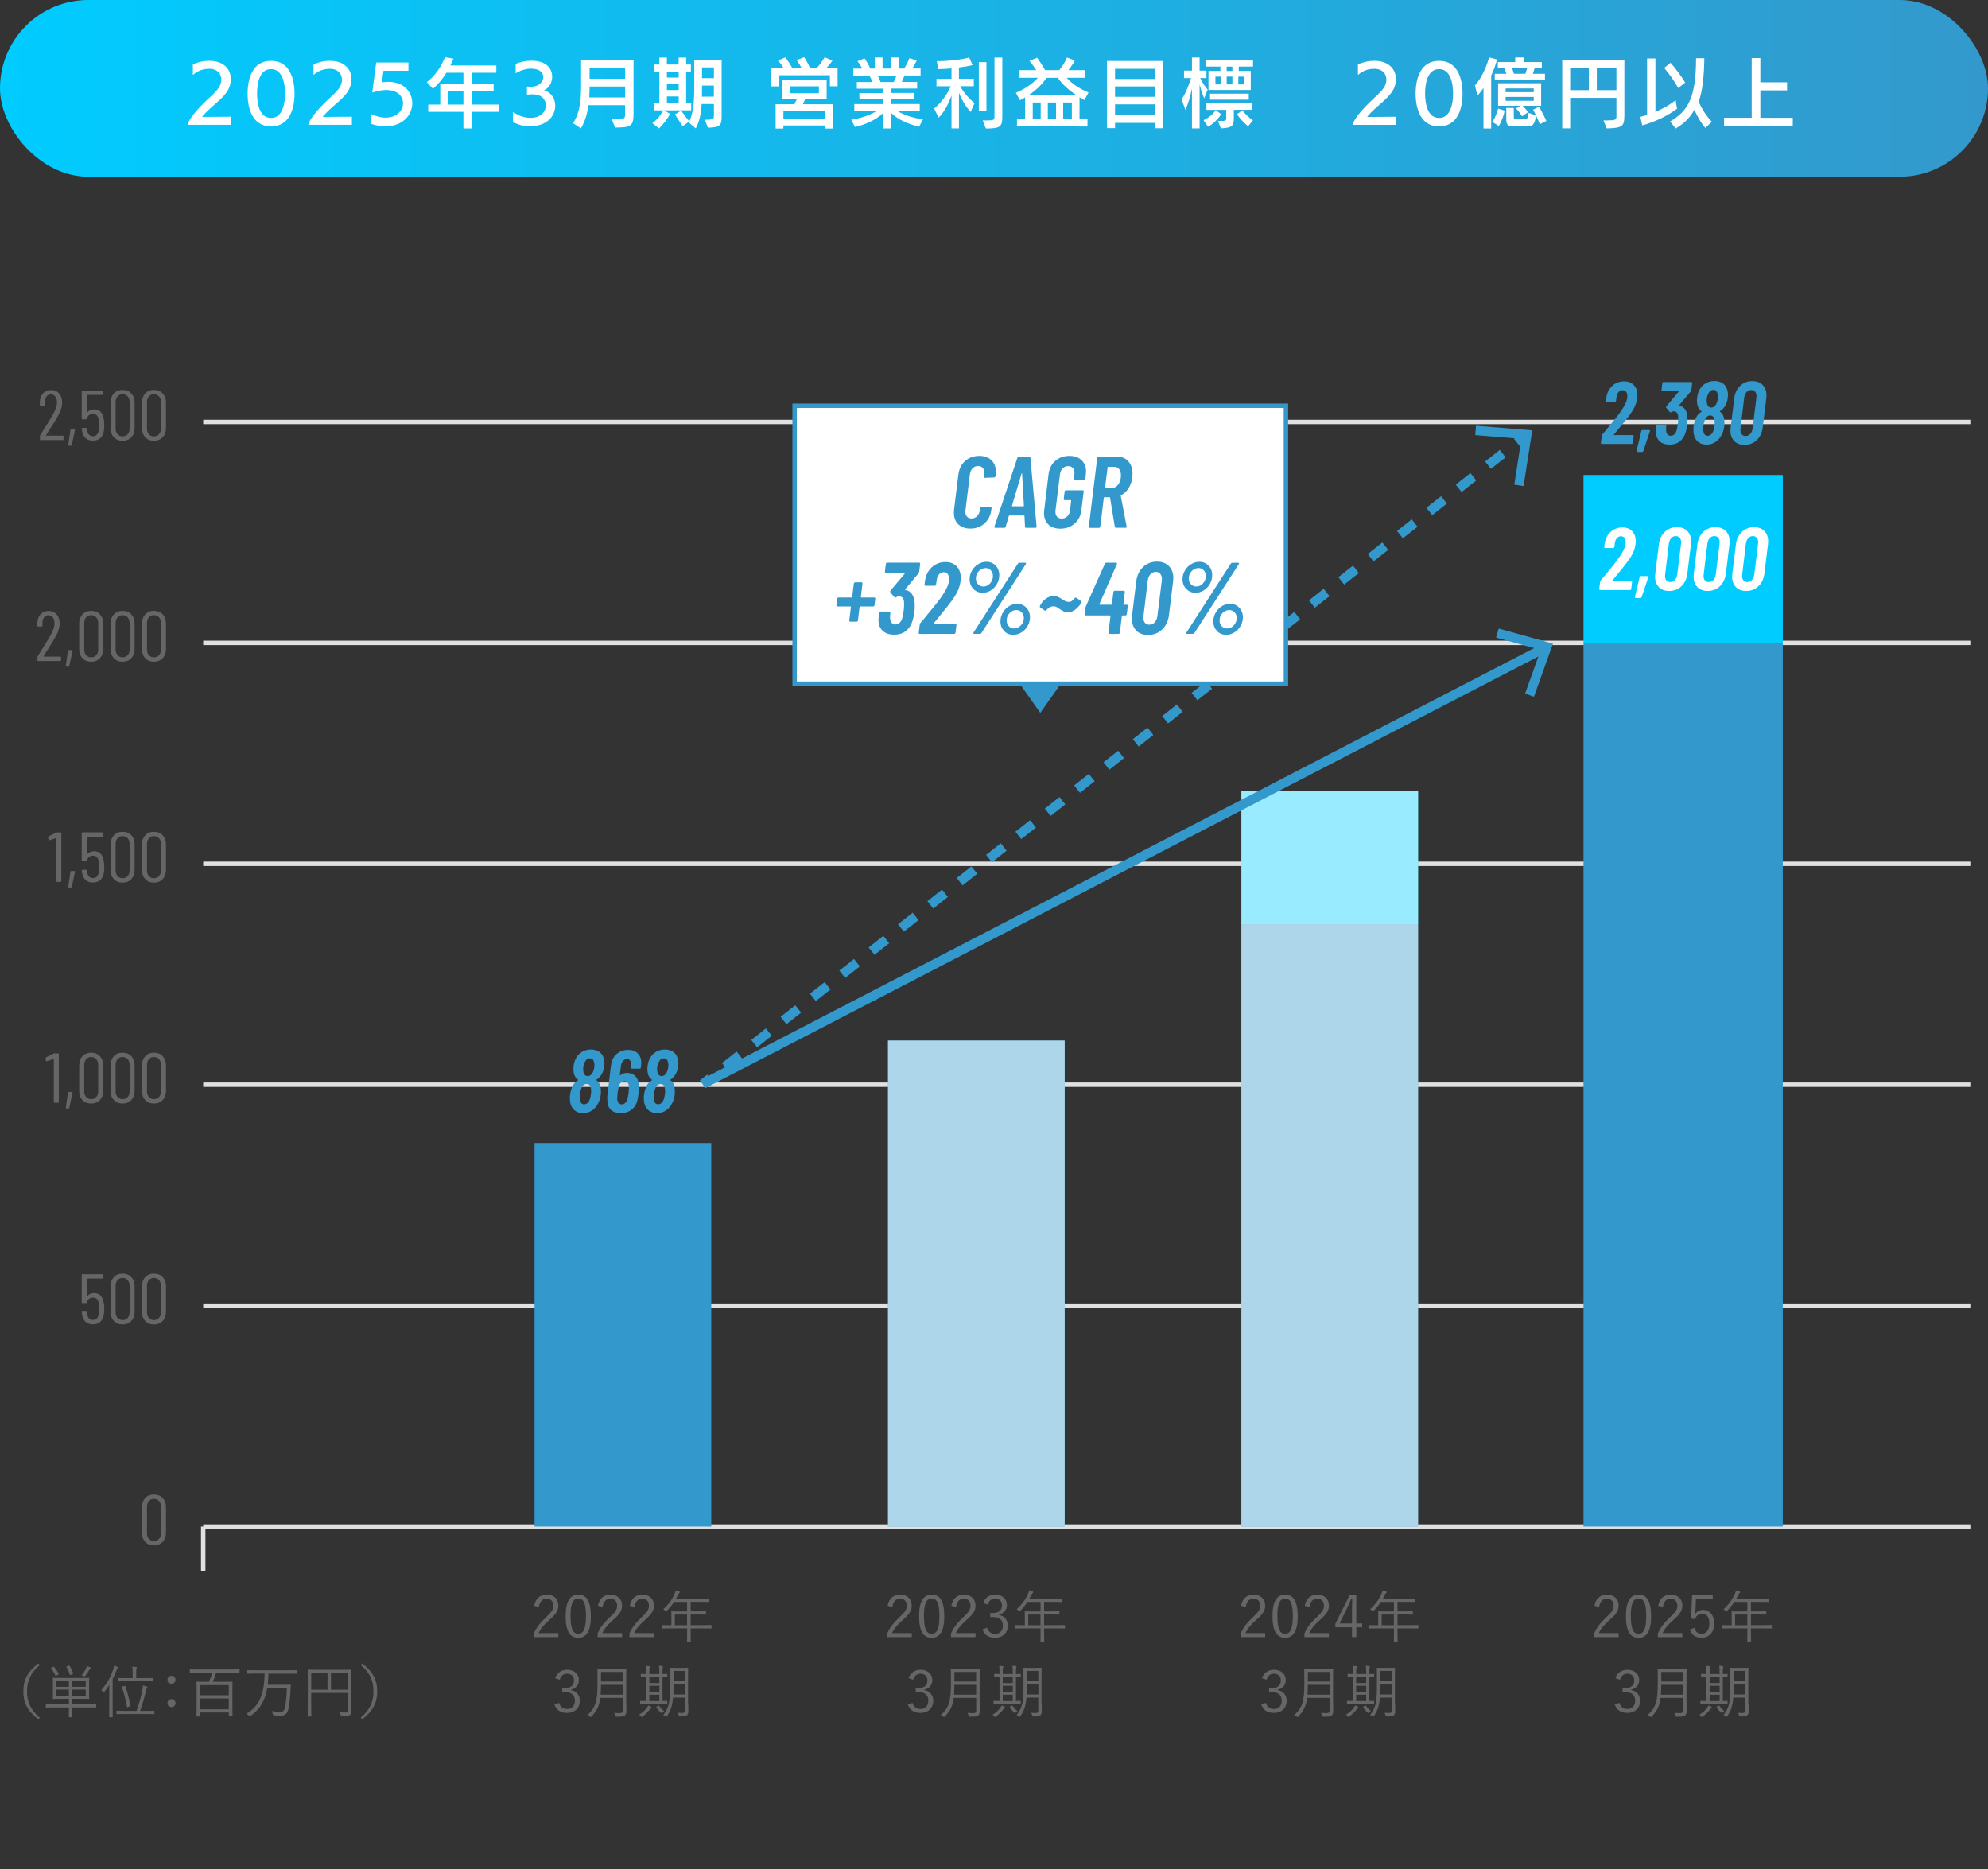 <?xml version="1.0" encoding="UTF-8"?><svg id="_レイヤー_1" xmlns="http://www.w3.org/2000/svg" xmlns:xlink="http://www.w3.org/1999/xlink" viewBox="0 0 450 423"><rect x="0" y="0" width="450" height="423" fill="#333333" stroke="none"/><defs><style>.cls-1{stroke-dasharray:0 0 4.23 4.23;}.cls-1,.cls-2,.cls-3{fill:none;stroke-miterlimit:10;}.cls-1,.cls-3{stroke:#39c;stroke-width:2.13px;}.cls-4{fill:#0cf;}.cls-5,.cls-6{fill:#fff;}.cls-7{fill:#666;}.cls-8{fill:#39c;}.cls-9{fill:url(#_名称未設定グラデーション_13);}.cls-2{stroke:#e1e1e1;}.cls-6{opacity:.6;}</style><linearGradient id="_名称未設定グラデーション_13" x1="0" y1="20" x2="450" y2="20" gradientUnits="userSpaceOnUse"><stop offset="0" stop-color="#0cf"/><stop offset="1" stop-color="#39c"/></linearGradient></defs><rect class="cls-9" y="0" width="450" height="40" rx="20" ry="20"/><path class="cls-5" d="m42.45,28.27c.31-1.38,2.23-3.57,4.37-5.61.92-.87,2.21-1.97,2.8-2.96.31-.53.48-1.1.48-1.67,0-1.29-.88-2.46-2.77-2.46-1.07,0-2.4.29-3.67,1.39v-2.38c1.24-.56,2.45-.82,3.67-.82,3.37,0,4.93,1.97,4.93,4.16,0,.95-.29,1.94-.87,2.82-.78,1.22-2.06,2.24-3.21,3.26-1.04.92-2.21,2.04-2.41,2.46l6.58-.05v1.84h-9.89Z"/><path class="cls-5" d="m56.05,21.2c0-3.45,1.12-7.43,5.3-7.43s5.32,3.98,5.32,7.43-1.16,7.41-5.32,7.41-5.3-3.99-5.3-7.41Zm8.48-.02c0-2.31-.59-5.54-3.18-5.54s-3.16,3.23-3.16,5.54.58,5.51,3.16,5.51,3.18-3.2,3.18-5.51Z"/><path class="cls-5" d="m69.76,28.27c.31-1.38,2.23-3.57,4.37-5.61.92-.87,2.21-1.97,2.8-2.96.31-.53.48-1.1.48-1.67,0-1.29-.88-2.46-2.77-2.46-1.07,0-2.4.29-3.67,1.39v-2.38c1.24-.56,2.45-.82,3.67-.82,3.37,0,4.93,1.97,4.93,4.16,0,.95-.29,1.94-.87,2.82-.78,1.22-2.06,2.24-3.21,3.26-1.04.92-2.21,2.04-2.41,2.46l6.58-.05v1.84h-9.89Z"/><path class="cls-5" d="m83.95,25.8c1.27.58,2.4.82,3.35.82,2.46,0,3.93-1.6,3.93-3.26,0-1.51-1.19-2.99-3.79-2.99-.88,0-1.94.17-3.18.58l.9-6.8h7.29v1.87h-5.64l-.36,2.6c.49-.07.97-.1,1.41-.1,3.65,0,5.46,2.38,5.46,4.84,0,2.91-2.45,5.24-6.05,5.24-1,0-2.11-.17-3.31-.58v-2.21Z"/><path class="cls-5" d="m106.75,25.31v3.77h-1.85v-3.77h-7.96v-1.65h2.72v-4.71h5.24v-2.48h-3.86c-.87,1.43-1.87,2.62-3.04,3.62l-1.39-1.5c1.7-1.26,3.3-3.47,4.11-5.64l1.94.32c-.24.53-.46,1.05-.7,1.55h10.39v1.65h-5.59v2.48h4.98v1.65h-4.98v3.06h6.15v1.65h-6.15Zm-1.85-4.71h-3.43v3.06h3.43v-3.06Z"/><path class="cls-5" d="m116.1,25.31c1.38.99,2.77,1.36,3.98,1.36,2.18,0,3.48-1.26,3.48-2.86,0-1.28-.97-2.46-2.97-2.46h-.14c-.19,0-.88.03-1.17.07v-1.83c.44.03.95.03,1.12.03,1.63-.03,2.57-1.16,2.57-2.19,0-.9-.7-1.89-2.77-1.89-.99,0-2.19.27-3.47,1.05v-2.12c1.19-.53,2.43-.73,3.52-.73,3.79,0,4.74,2.11,4.74,3.62,0,1.31-.7,2.57-1.83,3.06,1.67.51,2.52,1.96,2.52,3.49,0,2.28-1.77,4.67-5.76,4.67-1.31,0-2.69-.31-3.81-1v-2.26Z"/><path class="cls-5" d="m138.47,27.01h.73c1.94,0,2.29-.08,2.29-1.09v-2.11h-8.29c-.27,1.97-.8,3.71-1.7,5.25l-1.8-1.19c1.5-2.14,1.84-5.07,1.84-8.52v-5.75h11.87v12.09c0,2.87-.63,3.18-4.17,3.18l-.76-1.87Zm3.03-7.43h-8.04c0,.87-.03,1.7-.08,2.48h8.12v-2.48Zm0-4.22h-8.04v2.46h8.04v-2.46Z"/><path class="cls-5" d="m150.33,24.97l1.34.8h.02c-.63,1.19-1.73,2.58-2.52,3.3l-1.5-1.19c.97-.71,1.9-1.8,2.45-2.91h-2.14v-1.67h1.27v-7.09h-1.1v-1.6h1.1v-1.58h1.7v1.58h2.67v-1.58h1.7v1.58h1.07v1.6h-1.07v7.09h1.14v1.67h-6.14Zm3.3-8.75h-2.67v1.33h2.67v-1.33Zm0,2.77h-2.67v1.39h2.67v-1.39Zm0,2.84h-2.67v1.48h2.67v-1.48Zm.9,6.75c-.41-.61-1.26-1.9-1.73-2.7l1.39-.85c.53.78,1.34,1.83,1.84,2.45l-1.5,1.1Zm5-1.48c2.04,0,2.07-.15,2.07-.99v-2.57h-2.77c-.14,2.07-.46,3.96-1.34,5.52l-1.58-1.34c1.07-1.96,1.24-5.08,1.24-8.09v-6.1h6.2v12.71c0,1.97-.19,2.62-3.09,2.67l-.73-1.82Zm2.07-7.73h-2.69v.41c0,.71,0,1.41-.02,2.09h2.7v-2.5Zm0-4.11h-2.69v2.43h2.69v-2.43Z"/><path class="cls-5" d="m187.85,19.53v-2.5h-11.54v2.52h-1.75v-4.1h2.84c-.34-.56-.83-1.28-1.31-1.77l1.68-.68c.53.66,1.17,1.7,1.61,2.45h2.09c-.29-.58-.7-1.28-1.17-1.85l1.73-.65c.48.68,1,1.72,1.36,2.5h1.46c.66-.75,1.33-1.65,1.82-2.5l1.75.76c-.39.61-.92,1.22-1.39,1.73h2.57v4.08h-1.75Zm-1.04,9.57v-.7h-9.49v.7h-1.75v-5.51h4.25c.17-.34.37-.75.53-1.1h-3.33v-4.39h10.1v4.39h-4.89c-.15.37-.32.76-.49,1.1h6.83v5.51h-1.75Zm.02-3.98h-9.5v1.75h9.49l.02-1.75Zm-1.46-5.59h-6.6v1.56h6.6v-1.56Z"/><path class="cls-5" d="m208.07,28.69c-2.48-.59-4.66-1.53-6.41-3.16v3.55h-1.73v-3.52c-1.68,1.6-4.01,2.63-6.39,3.18l-.87-1.63c2.16-.34,4.27-1.05,5.78-2h-5.07v-1.55h6.54v-1.07h-5.39v-1.43h5.39v-1h-5.97v-1.5h3.55c-.19-.48-.44-.99-.7-1.46h-3.65v-1.58h2.04c-.29-.56-.7-1.19-1.1-1.67l1.6-.65c.41.56.97,1.56,1.31,2.31h1.02v-2.5h1.75v2.5h1.97v-2.5h1.75v2.5h1.17c.48-.71.93-1.63,1.19-2.35l1.65.54c-.25.56-.65,1.29-.99,1.8h1.87v1.58h-3.64c-.17.48-.39,1.02-.61,1.46h3.47v1.5h-5.95v1h5.35v1.43h-5.35v1.07h6.54v1.55h-5.08c1.58,1.02,3.62,1.6,5.81,1.92l-.87,1.67Zm-9.38-11.59c.22.46.46,1.02.63,1.46h2.99c.26-.49.46-1,.61-1.46h-4.23Z"/><path class="cls-5" d="m215.38,29.08v-7.46c-.68,1.87-1.6,3.69-2.91,5.01l-1.02-2.06c1.51-1.26,2.89-3.04,3.76-5.05h-3.23v-1.68h3.4v-2.35c-1.09.1-2.14.15-2.99.17l-.34-1.82h.2c2.43,0,5.24-.31,7.14-.83l.76,1.73c-.78.2-1.89.39-3.09.54v2.55h3.37v1.68h-3.09c.93,1.65,2.21,3.01,3.26,3.81l-.88,2.02c-1-1.05-1.97-2.62-2.65-4.35v8.07h-1.68Zm6.19-3.89v-11.13h1.72v11.13h-1.72Zm.87,2.06h.9c1.62,0,1.77-.1,1.77-.88v-13.34h1.77v13.39c0,2.29-.48,2.67-3.72,2.67l-.71-1.84Z"/><path class="cls-5" d="m230.2,28.61v-1.67h1.84v-4.9c-.39.24-.78.46-1.17.65l-.92-1.7c1.73-.7,3.54-1.8,4.98-3.38h-4.15v-1.73h3.79c-.44-.68-1.1-1.6-1.53-2.11l1.73-.71c.58.82,1.33,1.99,1.82,2.82h3.18c.71-.88,1.43-2.02,1.75-2.86l1.75.65c-.29.68-.9,1.56-1.43,2.21h3.76v1.73h-4.15c1.24,1.34,2.69,2.38,4.95,3.32l-.95,1.73c-.36-.22-.73-.42-1.09-.66v4.95l1.8-.02v1.7l-15.96-.02Zm6.7-11c-1.05,1.58-2.46,2.86-3.99,3.89h10.67c-1.58-1.07-3.09-2.36-4.13-3.89h-2.55Zm-1.33,5.59h-1.8v3.74h1.8v-3.74Zm3.48,0h-1.87v3.74h1.87v-3.74Zm3.57,0h-1.96v3.74h1.96v-3.74Z"/><path class="cls-5" d="m261.38,29.03v-1.21h-8.98v1.19h-1.82v-15.21h12.61v15.23h-1.82Zm0-13.46h-8.98v2.31h8.98v-2.31Zm0,3.99h-8.98v2.35h8.98v-2.35Zm0,4.05h-8.98v2.46h8.98v-2.46Z"/><path class="cls-5" d="m269.81,29.08v-9.03c-.41,1.89-.88,3.5-1.48,4.83l-.85-2.36c.82-1.29,1.53-2.91,2.11-4.86h-1.58v-1.67h1.8v-2.97h1.73v2.97h1.55v1.67h-1.41c.51,1.1,1.07,1.89,1.68,2.63l-.77,1.97c-.44-.95-.78-2.04-1.05-3.13v9.94h-1.73Zm2.63-1.87c1.19-.59,2.04-1.28,2.75-2.28l1.24.9c-.63,1.07-1.96,2.33-2.99,2.87l-1-1.5Zm1.11-6.85v-4.3h2.7v-.99h-3.21v-1.55h10.59v1.55h-3.23v.99h2.72v4.3h-9.57Zm5.74,4.49v1.84c0,1.8-.36,2.26-2.94,2.36l-.65-1.67h.39c1.34,0,1.48-.05,1.48-.71v-1.8h-4.49v-1.5h10.38v1.48h-4.18Zm-5.39-2.29v-1.36h8.77v1.36h-8.77Zm2.46-5.22h-1.24v1.77h1.24v-1.77Zm2.6-2.26h-1.29v.99h1.29v-.99Zm0,2.26h-1.29v1.77h1.29v-1.77Zm3.57,11.25c-.87-.7-1.96-1.85-2.53-2.74l1.22-.9c.58.82,1.55,1.72,2.4,2.26l-1.09,1.38Zm-.95-11.25h-1.27l-.02,1.77h1.29v-1.77Z"/><path class="cls-5" d="m306.16,28.27c.31-1.38,2.23-3.57,4.39-5.61.9-.87,2.21-1.97,2.79-2.96.31-.53.48-1.1.48-1.67,0-1.29-.87-2.46-2.77-2.46-1.07,0-2.4.29-3.67,1.39v-2.38c1.26-.56,2.45-.82,3.67-.82,3.37,0,4.93,1.97,4.93,4.16,0,2.53-1.72,4.03-4.08,6.09-1.04.92-2.21,2.04-2.41,2.46l6.58-.05v1.84h-9.89Z"/><path class="cls-5" d="m320.44,21.2c0-3.45,1.12-7.43,5.3-7.43s5.32,3.98,5.32,7.43-1.16,7.41-5.32,7.41-5.3-3.99-5.3-7.41Zm8.48-.02c0-2.31-.59-5.54-3.18-5.54s-3.16,3.23-3.16,5.54.58,5.51,3.16,5.51,3.18-3.2,3.18-5.51Z"/><path class="cls-5" d="m335.8,29.08v-9.16c-.49.71-.97,1.29-1.36,1.73l-.58-2.31c1.38-1.55,2.53-3.89,3.21-6.34l1.8.46c-.32,1.24-.78,2.52-1.33,3.66v11.97h-1.75Zm1.99-1.48c.56-.8,1.12-2.07,1.31-3.04l1.5.49c-.2,1.04-.75,2.55-1.34,3.47l-1.46-.92Zm.56-9.54v-1.36h2.62l-.43-1.29h-1.5v-1.36h3.94v-1.04h1.94v1.04h4.08v1.36h-1.61c-.12.41-.25.87-.41,1.29h2.74v1.36h-11.37Zm6.31,5.88c.43.42.92.97,1.24,1.43l-1.36.95c-.32-.54-.85-1.24-1.38-1.77l1-.61h-5.05v-5.1h9.74v5.1h-4.2Zm2.52-3.93h-6.36v.85h6.36v-.85Zm0,1.92h-6.36v.88h6.36v-.88Zm1.38,6.2c-.2-.56-.53-1.29-.85-1.97-.39,2.23-.8,2.43-2.14,2.43h-2.91c-1.17,0-1.7-.32-1.7-1.34v-2.82h1.7v1.99c0,.48.1.59.53.59h1.87c.65,0,.75-.17.95-1.46l1.7.59c-.24-.49-.48-.97-.68-1.31l1.34-.68c.58.97,1.24,2.26,1.67,3.2l-1.48.78Zm-6.29-12.73c.15.41.29.87.41,1.29h2.6c.15-.42.32-.9.42-1.29h-3.43Z"/><path class="cls-5" d="m362.97,27.25h.85c2.04-.03,2.07-.15,2.07-1.02v-4.08h-10.47v6.9h-1.8v-15.43h14.07v12.32c0,2.58-.26,3.04-4,3.13l-.73-1.82Zm-3.32-11.9h-4.23v5.05h4.23v-5.05Zm6.24,0h-4.44v5.05h4.44v-5.05Z"/><path class="cls-5" d="m379.61,24.61c-2.11,1.61-5.17,3.04-7.87,3.77l-.44-1.94c.44-.1.97-.25,1.53-.43v-12.78h1.89v12.09c1.56-.66,3.25-1.56,4.57-2.67l.32,1.96Zm.27-4.69c-.9-1.6-1.99-3.18-3.18-4.54l1.44-1.17c1.22,1.38,2.41,3.01,3.32,4.47l-1.58,1.24Zm6.14,9.04c-.95-1.12-1.85-2.62-2.48-4.1-1.14,2.01-2.65,3.3-4.25,4.23l-1.24-1.6c4.08-2.41,5.85-5.37,5.87-14.31h1.87c-.07,4.27-.42,7.46-1.28,9.86.8,1.75,1.75,3.25,2.99,4.52l-1.48,1.39Z"/><path class="cls-5" d="m390.26,28.47v-1.82h6.25v-13.51h1.96v5.49h6.05v1.82h-6.05v6.21h7.34v1.82h-15.55Z"/><line class="cls-2" x1="46" y1="95.5" x2="446" y2="95.5"/><path class="cls-7" d="m10.41,98.59s.03.02.05.02h3.76c.11,0,.16.05.16.16v.67c0,.11-.05.16-.16.16h-5.02c-.11,0-.16-.05-.16-.16v-.72c0-.09.02-.16.06-.21.33-.52.52-.82.56-.9.94-1.48,1.68-2.69,2.22-3.62.68-1.17,1.02-2.14,1.02-2.91,0-.55-.13-1-.38-1.33-.26-.33-.59-.5-1.01-.5s-.73.16-.98.49c-.25.33-.37.75-.36,1.29v.61c0,.11-.05.16-.16.16h-.83c-.11,0-.16-.05-.16-.16v-.64c.02-.82.26-1.48.73-1.98s1.07-.75,1.82-.75,1.35.26,1.81.78c.46.52.69,1.2.69,2.04,0,1-.38,2.13-1.14,3.39-.38.65-.92,1.53-1.62,2.62l-.9,1.42s-.01.04,0,.06Z"/><path class="cls-7" d="m15.48,100.82s-.04-.08-.03-.13l.5-3.42c.01-.1.06-.14.16-.14h.72c.12,0,.17.06.14.18l-.72,3.42c-.01.1-.07.14-.18.14h-.48s-.08-.02-.11-.05Z"/><path class="cls-7" d="m23.61,96.19c0,.48-.03.92-.1,1.33-.11.71-.37,1.26-.79,1.64-.42.38-.98.57-1.67.57s-1.25-.19-1.67-.56c-.42-.37-.69-.93-.81-1.68l-.05-.48v-.03c0-.09.05-.13.14-.13h.82c.11,0,.17.05.18.16l.05.38c.17.9.62,1.34,1.34,1.34.34,0,.62-.11.85-.33.22-.22.38-.54.46-.95.07-.34.11-.77.11-1.28s-.05-.99-.14-1.38c-.19-.75-.62-1.12-1.28-1.12-.74,0-1.19.37-1.38,1.1-.03.1-.09.14-.18.14h-.83c-.11,0-.16-.05-.16-.16v-6.21c0-.11.05-.16.16-.16h4.53c.11,0,.16.05.16.16v.67c0,.11-.05.16-.16.16h-3.49s-.06.02-.06.06l-.02,3.97s0,.04.02.05c.02.01.03,0,.06-.02.17-.26.4-.45.68-.58.28-.13.6-.2.95-.2.56,0,1.03.17,1.39.51.36.34.6.83.72,1.47.11.39.16.91.16,1.54Z"/><path class="cls-7" d="m25.78,98.97c-.5-.53-.74-1.22-.74-2.07v-5.79c0-.85.25-1.54.74-2.07.5-.53,1.15-.79,1.96-.79s1.48.26,1.98.79.75,1.22.75,2.07v5.79c0,.85-.25,1.54-.75,2.07-.5.53-1.16.79-1.98.79s-1.46-.26-1.96-.79Zm3.13-.7c.29-.33.43-.77.43-1.31v-5.92c0-.54-.14-.98-.43-1.31s-.68-.5-1.17-.5-.85.17-1.14.5-.43.77-.43,1.31v5.92c0,.54.14.98.43,1.31s.67.5,1.14.5.88-.17,1.17-.5Z"/><path class="cls-7" d="m32.88,98.97c-.5-.53-.74-1.22-.74-2.07v-5.79c0-.85.25-1.54.74-2.07.5-.53,1.15-.79,1.96-.79s1.48.26,1.98.79.75,1.22.75,2.07v5.79c0,.85-.25,1.54-.75,2.07-.5.53-1.16.79-1.98.79s-1.46-.26-1.96-.79Zm3.13-.7c.29-.33.43-.77.43-1.31v-5.92c0-.54-.14-.98-.43-1.31s-.68-.5-1.17-.5-.85.17-1.14.5-.43.77-.43,1.31v5.92c0,.54.14.98.43,1.31s.67.5,1.14.5.88-.17,1.17-.5Z"/><path class="cls-7" d="m9.85,148.59s.03.02.05.02h3.76c.11,0,.16.05.16.16v.67c0,.11-.05.16-.16.16h-5.02c-.11,0-.16-.05-.16-.16v-.72c0-.09.02-.16.06-.21.33-.52.52-.82.56-.9.94-1.48,1.68-2.69,2.22-3.62.68-1.17,1.02-2.14,1.02-2.91,0-.55-.13-1-.38-1.33-.26-.33-.59-.5-1.01-.5s-.73.16-.98.49c-.25.33-.37.75-.36,1.29v.61c0,.11-.05.16-.16.16h-.83c-.11,0-.16-.05-.16-.16v-.64c.02-.82.26-1.48.73-1.98s1.07-.75,1.82-.75,1.35.26,1.81.78c.46.52.69,1.2.69,2.04,0,1-.38,2.13-1.14,3.39-.38.65-.92,1.53-1.62,2.62l-.9,1.42s-.01.04,0,.06Z"/><path class="cls-7" d="m14.92,150.82s-.04-.08-.03-.13l.5-3.42c.01-.1.06-.14.16-.14h.72c.12,0,.17.06.14.18l-.72,3.42c-.01.1-.07.14-.18.14h-.48s-.08-.02-.11-.05Z"/><path class="cls-7" d="m18.67,148.97c-.5-.53-.74-1.22-.74-2.07v-5.79c0-.85.25-1.54.74-2.07.5-.53,1.15-.79,1.96-.79s1.48.26,1.98.79.75,1.22.75,2.07v5.79c0,.85-.25,1.54-.75,2.07-.5.53-1.16.79-1.98.79s-1.46-.26-1.96-.79Zm3.13-.7c.29-.33.43-.77.43-1.31v-5.92c0-.54-.14-.98-.43-1.31s-.68-.5-1.17-.5-.85.17-1.14.5-.43.77-.43,1.31v5.92c0,.54.14.98.43,1.31s.67.5,1.14.5.88-.17,1.17-.5Z"/><path class="cls-7" d="m25.78,148.97c-.5-.53-.74-1.22-.74-2.07v-5.79c0-.85.25-1.54.74-2.07.5-.53,1.15-.79,1.96-.79s1.48.26,1.98.79.75,1.22.75,2.07v5.79c0,.85-.25,1.54-.75,2.07-.5.53-1.16.79-1.98.79s-1.46-.26-1.96-.79Zm3.13-.7c.29-.33.43-.77.43-1.31v-5.92c0-.54-.14-.98-.43-1.31s-.68-.5-1.17-.5-.85.17-1.14.5-.43.77-.43,1.31v5.92c0,.54.14.98.43,1.31s.67.5,1.14.5.88-.17,1.17-.5Z"/><path class="cls-7" d="m32.88,148.97c-.5-.53-.74-1.22-.74-2.07v-5.79c0-.85.25-1.54.74-2.07.5-.53,1.15-.79,1.96-.79s1.48.26,1.98.79.75,1.22.75,2.07v5.79c0,.85-.25,1.54-.75,2.07-.5.53-1.16.79-1.98.79s-1.46-.26-1.96-.79Zm3.13-.7c.29-.33.43-.77.43-1.31v-5.92c0-.54-.14-.98-.43-1.31s-.68-.5-1.17-.5-.85.17-1.14.5-.43.77-.43,1.31v5.92c0,.54.14.98.43,1.31s.67.5,1.14.5.88-.17,1.17-.5Z"/><path class="cls-7" d="m12.86,188.4h.86c.11,0,.16.05.16.16v10.88c0,.11-.05.16-.16.16h-.82c-.11,0-.16-.05-.16-.16v-9.7s0-.04-.02-.05c-.02-.01-.04-.01-.06,0l-1.5.5-.05.02c-.07,0-.12-.05-.14-.14l-.08-.59v-.03c0-.05.04-.11.11-.16l1.65-.83c.06-.03.13-.05.21-.05Z"/><path class="cls-7" d="m15.48,200.82s-.04-.08-.03-.13l.5-3.42c.01-.1.06-.14.16-.14h.72c.12,0,.17.06.14.18l-.72,3.42c-.01.1-.07.14-.18.14h-.48s-.08-.02-.11-.05Z"/><path class="cls-7" d="m23.61,196.19c0,.48-.03.92-.1,1.33-.11.71-.37,1.26-.79,1.64-.42.38-.98.57-1.67.57s-1.25-.19-1.67-.56c-.42-.37-.69-.93-.81-1.68l-.05-.48v-.03c0-.09.05-.13.14-.13h.82c.11,0,.17.05.18.16l.05.38c.17.9.62,1.34,1.34,1.34.34,0,.62-.11.85-.33.22-.22.38-.54.46-.95.07-.34.11-.77.11-1.28s-.05-.99-.14-1.38c-.19-.75-.62-1.12-1.28-1.12-.74,0-1.19.37-1.38,1.1-.03.1-.09.14-.18.14h-.83c-.11,0-.16-.05-.16-.16v-6.21c0-.11.05-.16.16-.16h4.53c.11,0,.16.05.16.16v.67c0,.11-.05.16-.16.16h-3.49s-.06.02-.06.06l-.02,3.97s0,.04.02.05c.02.01.03,0,.06-.02.17-.26.4-.45.68-.58.28-.13.6-.2.95-.2.56,0,1.03.17,1.39.51.36.34.6.83.72,1.47.11.39.16.91.16,1.54Z"/><path class="cls-7" d="m25.78,198.97c-.5-.53-.74-1.22-.74-2.07v-5.79c0-.85.25-1.54.74-2.07.5-.53,1.15-.79,1.96-.79s1.48.26,1.98.79.75,1.22.75,2.07v5.79c0,.85-.25,1.54-.75,2.07-.5.53-1.16.79-1.98.79s-1.46-.26-1.96-.79Zm3.13-.7c.29-.33.43-.77.43-1.31v-5.92c0-.54-.14-.98-.43-1.31s-.68-.5-1.17-.5-.85.17-1.14.5-.43.77-.43,1.31v5.92c0,.54.14.98.43,1.31s.67.5,1.14.5.88-.17,1.17-.5Z"/><path class="cls-7" d="m32.88,198.97c-.5-.53-.74-1.22-.74-2.07v-5.79c0-.85.25-1.54.74-2.07.5-.53,1.15-.79,1.96-.79s1.48.26,1.98.79.75,1.22.75,2.07v5.79c0,.85-.25,1.54-.75,2.07-.5.53-1.16.79-1.98.79s-1.46-.26-1.96-.79Zm3.13-.7c.29-.33.43-.77.43-1.31v-5.92c0-.54-.14-.98-.43-1.31s-.68-.5-1.17-.5-.85.17-1.14.5-.43.77-.43,1.31v5.92c0,.54.14.98.43,1.31s.67.5,1.14.5.88-.17,1.17-.5Z"/><path class="cls-7" d="m12.3,238.4h.86c.11,0,.16.05.16.16v10.88c0,.11-.05.16-.16.16h-.82c-.11,0-.16-.05-.16-.16v-9.7s0-.04-.02-.05c-.02-.01-.04-.01-.06,0l-1.5.5-.05.02c-.07,0-.12-.05-.14-.14l-.08-.59v-.03c0-.05.04-.11.11-.16l1.65-.83c.06-.03.13-.05.21-.05Z"/><path class="cls-7" d="m14.92,250.82s-.04-.08-.03-.13l.5-3.42c.01-.1.06-.14.16-.14h.72c.12,0,.17.06.14.18l-.72,3.42c-.01.1-.07.14-.18.14h-.48s-.08-.02-.11-.05Z"/><path class="cls-7" d="m18.67,248.97c-.5-.53-.74-1.22-.74-2.07v-5.79c0-.85.25-1.54.74-2.07.5-.53,1.15-.79,1.96-.79s1.48.26,1.98.79.75,1.22.75,2.07v5.79c0,.85-.25,1.54-.75,2.07-.5.53-1.16.79-1.98.79s-1.46-.26-1.96-.79Zm3.13-.7c.29-.33.43-.77.43-1.31v-5.92c0-.54-.14-.98-.43-1.31s-.68-.5-1.17-.5-.85.17-1.14.5-.43.77-.43,1.31v5.92c0,.54.14.98.43,1.31s.67.5,1.14.5.88-.17,1.17-.5Z"/><path class="cls-7" d="m25.78,248.97c-.5-.53-.74-1.22-.74-2.07v-5.79c0-.85.25-1.54.74-2.07.5-.53,1.15-.79,1.96-.79s1.48.26,1.98.79.75,1.22.75,2.07v5.79c0,.85-.25,1.54-.75,2.07-.5.53-1.16.79-1.98.79s-1.46-.26-1.96-.79Zm3.13-.7c.29-.33.43-.77.43-1.31v-5.92c0-.54-.14-.98-.43-1.31s-.68-.5-1.17-.5-.85.17-1.14.5-.43.77-.43,1.31v5.92c0,.54.14.98.43,1.31s.67.5,1.14.5.88-.17,1.17-.5Z"/><path class="cls-7" d="m32.88,248.97c-.5-.53-.74-1.22-.74-2.07v-5.79c0-.85.25-1.54.74-2.07.5-.53,1.15-.79,1.96-.79s1.48.26,1.98.79.75,1.22.75,2.07v5.79c0,.85-.25,1.54-.75,2.07-.5.53-1.16.79-1.98.79s-1.46-.26-1.96-.79Zm3.13-.7c.29-.33.43-.77.43-1.31v-5.92c0-.54-.14-.98-.43-1.31s-.68-.5-1.17-.5-.85.17-1.14.5-.43.77-.43,1.31v5.92c0,.54.14.98.43,1.31s.67.5,1.14.5.88-.17,1.17-.5Z"/><path class="cls-7" d="m23.61,296.19c0,.48-.03.92-.1,1.33-.11.71-.37,1.26-.79,1.64-.42.38-.98.57-1.67.57s-1.25-.19-1.67-.56c-.42-.37-.69-.93-.81-1.68l-.05-.48v-.03c0-.09.05-.13.14-.13h.82c.11,0,.17.05.18.16l.05.38c.17.9.62,1.34,1.34,1.34.34,0,.62-.11.85-.33.22-.22.38-.54.46-.95.07-.34.11-.77.11-1.28s-.05-.99-.14-1.38c-.19-.75-.62-1.12-1.28-1.12-.74,0-1.19.37-1.38,1.1-.03.1-.09.14-.18.14h-.83c-.11,0-.16-.05-.16-.16v-6.21c0-.11.05-.16.16-.16h4.53c.11,0,.16.05.16.16v.67c0,.11-.05.16-.16.16h-3.49s-.06.02-.06.06l-.02,3.97s0,.04.02.05c.02.01.03,0,.06-.02.17-.26.4-.45.68-.58.28-.13.6-.2.95-.2.56,0,1.03.17,1.39.51.36.34.6.83.72,1.47.11.39.16.91.16,1.54Z"/><path class="cls-7" d="m25.78,298.97c-.5-.53-.74-1.22-.74-2.07v-5.79c0-.85.25-1.54.74-2.07.5-.53,1.15-.79,1.96-.79s1.48.26,1.98.79.75,1.22.75,2.07v5.79c0,.85-.25,1.54-.75,2.07-.5.53-1.16.79-1.98.79s-1.46-.26-1.96-.79Zm3.13-.7c.29-.33.43-.77.43-1.31v-5.92c0-.54-.14-.98-.43-1.31s-.68-.5-1.17-.5-.85.17-1.14.5-.43.77-.43,1.31v5.92c0,.54.14.98.43,1.31s.67.5,1.14.5.88-.17,1.17-.5Z"/><path class="cls-7" d="m32.88,298.97c-.5-.53-.74-1.22-.74-2.07v-5.79c0-.85.25-1.54.74-2.07.5-.53,1.15-.79,1.96-.79s1.48.26,1.98.79.75,1.22.75,2.07v5.79c0,.85-.25,1.54-.75,2.07-.5.53-1.16.79-1.98.79s-1.46-.26-1.96-.79Zm3.13-.7c.29-.33.43-.77.43-1.31v-5.92c0-.54-.14-.98-.43-1.31s-.68-.5-1.17-.5-.85.17-1.14.5-.43.77-.43,1.31v5.92c0,.54.14.98.43,1.31s.67.5,1.14.5.88-.17,1.17-.5Z"/><path class="cls-7" d="m32.88,348.97c-.5-.53-.74-1.22-.74-2.07v-5.79c0-.85.25-1.54.74-2.07.5-.53,1.15-.79,1.96-.79s1.48.26,1.98.79.75,1.22.75,2.07v5.79c0,.85-.25,1.54-.75,2.07-.5.53-1.16.79-1.98.79s-1.46-.26-1.96-.79Zm3.13-.7c.29-.33.43-.77.43-1.31v-5.92c0-.54-.14-.98-.43-1.31s-.68-.5-1.17-.5-.85.17-1.14.5-.43.77-.43,1.31v5.92c0,.54.14.98.43,1.31s.67.5,1.14.5.88-.17,1.17-.5Z"/><line class="cls-2" x1="46" y1="145.5" x2="446" y2="145.5"/><line class="cls-2" x1="46" y1="195.5" x2="446" y2="195.5"/><line class="cls-2" x1="46" y1="245.5" x2="446" y2="245.5"/><line class="cls-2" x1="46" y1="295.5" x2="446" y2="295.5"/><line class="cls-2" x1="46" y1="355.5" x2="46" y2="345.5"/><path class="cls-7" d="m120.92,363.44c.27-1.65,1.36-2.52,2.82-2.52,1.55,0,2.64.91,2.64,2.46,0,1.04-.39,1.82-1.96,3.2-1.4,1.23-2.07,2.08-2.5,3.03h4.47v.9h-5.55v-.81c.53-1.26,1.36-2.38,2.78-3.69,1.34-1.25,1.64-1.79,1.64-2.63,0-.96-.62-1.56-1.53-1.56s-1.57.62-1.74,1.87l-1.07-.25Z"/><path class="cls-7" d="m133.75,365.74c0,3.45-1.01,4.93-2.86,4.93s-2.85-1.46-2.85-4.9,1.05-4.85,2.87-4.85,2.83,1.39,2.83,4.82Zm-4.6.01c0,2.91.57,4.02,1.74,4.02s1.75-1.11,1.75-4.02-.56-3.94-1.73-3.94-1.77,1.01-1.77,3.94Z"/><path class="cls-7" d="m135.35,363.44c.27-1.65,1.36-2.52,2.82-2.52,1.55,0,2.64.91,2.64,2.46,0,1.04-.39,1.82-1.96,3.2-1.4,1.23-2.07,2.08-2.5,3.03h4.47v.9h-5.55v-.81c.53-1.26,1.36-2.38,2.78-3.69,1.34-1.25,1.64-1.79,1.64-2.63,0-.96-.62-1.56-1.53-1.56s-1.57.62-1.74,1.87l-1.07-.25Z"/><path class="cls-7" d="m142.56,363.44c.27-1.65,1.36-2.52,2.82-2.52,1.55,0,2.64.91,2.64,2.46,0,1.04-.39,1.82-1.96,3.2-1.4,1.23-2.07,2.08-2.5,3.03h4.47v.9h-5.55v-.81c.53-1.26,1.36-2.38,2.78-3.69,1.34-1.25,1.64-1.79,1.64-2.63,0-.96-.62-1.56-1.53-1.56s-1.57.62-1.74,1.87l-1.07-.25Z"/><path class="cls-7" d="m161.06,368.48c0,.09-.01.1-.1.1-.06,0-.48-.03-1.7-.03h-2.92v.87c0,1.44.03,2.08.03,2.14,0,.09-.01.09-.09.09h-.65c-.1,0-.12,0-.12-.09,0-.08.03-.7.03-2.14v-.87h-3.95c-1.22,0-1.64.03-1.7.03-.09,0-.1-.01-.1-.1v-.58c0-.09.01-.1.1-.1.07,0,.48.03,1.7.03h.39v-1.91c0-.75-.03-1.05-.03-1.13,0-.09.01-.1.1-.1.06,0,.52.03,1.82.03h1.66v-2.15h-2.96c-.46.69-.99,1.35-1.65,2.02-.08.09-.13.14-.17.14s-.09-.05-.18-.16c-.13-.16-.29-.27-.44-.35,1.23-1.12,2.01-2.25,2.55-3.42.14-.33.23-.6.27-.86.33.08.59.17.81.25.09.04.13.09.13.17s-.04.12-.12.18c-.1.08-.2.2-.33.47-.14.29-.29.57-.44.84h5.47c1.3,0,1.74-.03,1.81-.03.09,0,.1.01.1.1v.56c0,.09-.01.1-.1.1-.06,0-.51-.03-1.81-.03h-2.13v2.15h1.57c1.3,0,1.73-.03,1.81-.03s.09.01.09.1v.56c0,.09-.01.1-.09.1s-.51-.03-1.81-.03h-1.57v2.41h2.92c1.22,0,1.64-.03,1.7-.03.09,0,.1.01.1.1v.58Zm-5.54-3.07h-2.77v2.41h2.77v-2.41Z"/><path class="cls-7" d="m125.67,379.81c.42-1.23,1.43-1.9,2.72-1.9,1.55,0,2.65.95,2.65,2.31,0,1.14-.68,1.95-1.79,2.17v.12c1.25.26,2,1.14,2,2.39,0,1.66-1.16,2.76-2.85,2.76-1.46,0-2.4-.57-2.9-1.88l1.04-.39c.35,1,.92,1.39,1.86,1.39,1.04,0,1.73-.71,1.73-1.86,0-1.22-.69-1.94-2.13-1.94h-.73v-.92h.65c1.34,0,2.01-.66,2.01-1.74,0-.98-.66-1.52-1.56-1.52-.77,0-1.43.44-1.66,1.37l-1.04-.35Z"/><path class="cls-7" d="m141.76,385.22c0,.72.03,1.44.03,2.07,0,.46-.12.73-.36.96-.31.27-.79.27-1.86.27q-.26,0-.33-.26c-.05-.22-.13-.44-.23-.61.46.04.79.06,1.37.06.4,0,.59-.16.59-.6v-2.85h-5.08c-.26,1.92-.84,3-2.01,4.21-.08.09-.12.14-.17.14s-.1-.05-.21-.13c-.18-.14-.39-.25-.56-.3,1.9-1.75,2.31-3.2,2.31-7.16v-1.59c0-1.12-.03-1.62-.03-1.7,0-.09.01-.1.1-.1.08,0,.49.03,1.7.03h2.96c1.21,0,1.62-.03,1.7-.03.09,0,.1.01.1.1,0,.08-.03.58-.03,1.7v5.77Zm-.81-3.91h-4.91c-.01.86-.04,1.59-.09,2.24h5.01v-2.24Zm0-2.9h-4.91v2.17h4.91v-2.17Z"/><path class="cls-7" d="m147.38,386.55c-.1.05-.18.18-.27.3-.49.61-.97,1.12-1.72,1.65-.09.07-.14.09-.18.09-.05,0-.1-.05-.18-.17-.12-.17-.22-.27-.36-.36.87-.53,1.4-1.04,1.78-1.59.14-.19.23-.35.29-.49.27.1.47.19.64.3.09.05.12.09.12.14s-.01.08-.1.13Zm3.68-7.11c0,.09-.01.1-.1.1-.05,0-.31-.01-.99-.03v5.46c.65,0,.91-.03.98-.03.09,0,.1.01.1.1v.51c0,.09-.01.1-.1.1-.08,0-.47-.03-1.64-.03h-2.67c-1.2,0-1.59.03-1.65.03-.09,0-.1-.01-.1-.1v-.51c0-.09.01-.1.1-.1.05,0,.38.03,1.26.03v-5.46c-.74.01-1.03.03-1.08.03-.1,0-.12-.01-.12-.1v-.51c0-.09.01-.1.12-.1.05,0,.34.03,1.08.03v-.3c0-.78-.01-1.21-.09-1.53.27,0,.56.03.81.07.1.01.16.05.16.1,0,.09-.04.16-.08.25-.04.1-.07.42-.07,1.11v.31h2.27v-.34c0-.77-.03-1.2-.09-1.53.29.03.54.04.79.09.09.01.14.06.14.1,0,.09-.03.16-.06.25-.04.12-.07.42-.07,1.12v.31c.68,0,.94-.03.99-.03.09,0,.1.01.1.1v.51Zm-1.81.08h-2.27v1.39h2.27v-1.39Zm0,2.02h-2.27v1.4h2.27v-1.4Zm0,2.01h-2.27v1.43h2.27v-1.43Zm-.26,2.48c.1-.07.13-.07.18,0,.27.4.64.81,1.14,1.2-.16.1-.27.21-.4.36-.08.09-.1.13-.14.13s-.08-.04-.16-.1c-.42-.38-.72-.74-1.01-1.2-.07-.09-.08-.12.07-.19l.32-.2Zm6.8-.48c0,.6.03,1.2.03,1.74,0,.43-.1.73-.34.91-.29.2-.6.26-1.5.26-.26,0-.27,0-.34-.26-.05-.22-.13-.39-.25-.56.4.03.71.04,1.1.04s.53-.17.53-.56v-2.92h-2.67c-.18,2.07-.62,3.11-1.38,4.21-.06.1-.1.16-.16.16-.04,0-.08-.04-.17-.12-.14-.13-.34-.25-.51-.31,1.24-1.59,1.55-2.77,1.55-6.58v-1.96c0-1.35-.03-1.98-.03-2.05,0-.09.01-.1.1-.1.07,0,.37.03,1.27.03h1.37c.92,0,1.22-.03,1.29-.03.09,0,.1.01.1.1,0,.08-.03.7-.03,2.05v5.95Zm-.75-4.38h-2.57v.4c0,.73-.01,1.36-.05,1.94h2.63v-2.34Zm0-3h-2.57v2.31h2.57v-2.31Z"/><path class="cls-7" d="m200.92,363.44c.27-1.65,1.36-2.52,2.82-2.52,1.55,0,2.64.91,2.64,2.46,0,1.04-.39,1.82-1.96,3.2-1.4,1.23-2.07,2.08-2.5,3.03h4.47v.9h-5.55v-.81c.53-1.26,1.36-2.38,2.78-3.69,1.34-1.25,1.64-1.79,1.64-2.63,0-.96-.62-1.56-1.53-1.56s-1.57.62-1.74,1.87l-1.07-.25Z"/><path class="cls-7" d="m213.75,365.74c0,3.45-1.01,4.93-2.86,4.93s-2.85-1.46-2.85-4.9,1.05-4.85,2.87-4.85,2.83,1.39,2.83,4.82Zm-4.6.01c0,2.91.57,4.02,1.74,4.02s1.75-1.11,1.75-4.02-.56-3.94-1.73-3.94-1.77,1.01-1.77,3.94Z"/><path class="cls-7" d="m215.35,363.44c.27-1.65,1.36-2.52,2.82-2.52,1.55,0,2.64.91,2.64,2.46,0,1.04-.39,1.82-1.96,3.2-1.4,1.23-2.07,2.08-2.5,3.03h4.47v.9h-5.55v-.81c.53-1.26,1.36-2.38,2.78-3.69,1.34-1.25,1.64-1.79,1.64-2.63,0-.96-.62-1.56-1.53-1.56s-1.57.62-1.74,1.87l-1.07-.25Z"/><path class="cls-7" d="m222.55,362.81c.42-1.23,1.43-1.9,2.72-1.9,1.55,0,2.65.95,2.65,2.31,0,1.14-.68,1.95-1.79,2.17v.12c1.25.26,2,1.14,2,2.39,0,1.66-1.16,2.76-2.85,2.76-1.46,0-2.41-.57-2.9-1.88l1.04-.39c.35,1,.92,1.39,1.86,1.39,1.04,0,1.73-.71,1.73-1.86,0-1.22-.69-1.94-2.13-1.94h-.73v-.92h.65c1.34,0,2.01-.66,2.01-1.74,0-.98-.66-1.52-1.56-1.52-.77,0-1.43.44-1.66,1.37l-1.04-.35Z"/><path class="cls-7" d="m241.06,368.48c0,.09-.01.1-.1.1-.06,0-.48-.03-1.7-.03h-2.92v.87c0,1.44.03,2.08.03,2.14,0,.09-.01.09-.09.09h-.65c-.1,0-.12,0-.12-.09,0-.08.03-.7.03-2.14v-.87h-3.95c-1.22,0-1.64.03-1.7.03-.09,0-.1-.01-.1-.1v-.58c0-.09.01-.1.1-.1.07,0,.48.03,1.7.03h.39v-1.91c0-.75-.03-1.05-.03-1.13,0-.09.01-.1.1-.1.06,0,.52.03,1.82.03h1.66v-2.15h-2.96c-.46.69-.99,1.35-1.65,2.02-.08.09-.13.14-.17.14s-.09-.05-.18-.16c-.13-.16-.29-.27-.44-.35,1.23-1.12,2.01-2.25,2.55-3.42.14-.33.23-.6.27-.86.33.08.59.17.81.25.09.04.13.09.13.17s-.04.12-.12.18c-.1.08-.2.2-.33.47-.14.29-.29.57-.44.84h5.47c1.3,0,1.74-.03,1.81-.03.09,0,.1.01.1.1v.56c0,.09-.01.1-.1.1-.06,0-.51-.03-1.81-.03h-2.13v2.15h1.57c1.3,0,1.73-.03,1.81-.03s.09.01.09.1v.56c0,.09-.01.1-.09.1s-.51-.03-1.81-.03h-1.57v2.41h2.92c1.22,0,1.64-.03,1.7-.03.09,0,.1.01.1.1v.58Zm-5.54-3.07h-2.77v2.41h2.77v-2.41Z"/><path class="cls-7" d="m205.67,379.81c.42-1.23,1.43-1.9,2.72-1.9,1.55,0,2.65.95,2.65,2.31,0,1.14-.68,1.95-1.79,2.17v.12c1.25.26,2,1.14,2,2.39,0,1.66-1.16,2.76-2.85,2.76-1.46,0-2.4-.57-2.9-1.88l1.04-.39c.35,1,.92,1.39,1.86,1.39,1.04,0,1.73-.71,1.73-1.86,0-1.22-.69-1.94-2.13-1.94h-.73v-.92h.65c1.34,0,2.01-.66,2.01-1.74,0-.98-.66-1.52-1.56-1.52-.77,0-1.43.44-1.66,1.37l-1.04-.35Z"/><path class="cls-7" d="m221.76,385.22c0,.72.03,1.44.03,2.07,0,.46-.12.73-.36.96-.31.27-.79.27-1.86.27q-.26,0-.33-.26c-.05-.22-.13-.44-.23-.61.46.04.79.06,1.37.06.4,0,.59-.16.59-.6v-2.85h-5.08c-.26,1.92-.84,3-2.01,4.21-.08.09-.12.14-.17.14s-.1-.05-.21-.13c-.18-.14-.39-.25-.56-.3,1.9-1.75,2.31-3.2,2.31-7.16v-1.59c0-1.12-.03-1.62-.03-1.7,0-.09.01-.1.1-.1.08,0,.49.03,1.7.03h2.96c1.21,0,1.62-.03,1.7-.03.09,0,.1.01.1.1,0,.08-.03.58-.03,1.7v5.77Zm-.81-3.91h-4.91c-.01.86-.04,1.59-.09,2.24h5.01v-2.24Zm0-2.9h-4.91v2.17h4.91v-2.17Z"/><path class="cls-7" d="m227.38,386.55c-.1.05-.18.18-.27.3-.49.61-.97,1.12-1.72,1.65-.09.07-.14.09-.18.09-.05,0-.1-.05-.18-.17-.12-.17-.22-.27-.36-.36.87-.53,1.4-1.04,1.78-1.59.14-.19.23-.35.29-.49.27.1.47.19.64.3.09.05.12.09.12.14s-.01.08-.1.13Zm3.68-7.11c0,.09-.01.1-.1.1-.05,0-.31-.01-.99-.03v5.46c.65,0,.91-.03.98-.03.09,0,.1.01.1.1v.51c0,.09-.01.1-.1.1-.08,0-.47-.03-1.64-.03h-2.67c-1.2,0-1.59.03-1.65.03-.09,0-.1-.01-.1-.1v-.51c0-.09.01-.1.1-.1.05,0,.38.03,1.26.03v-5.46c-.74.01-1.03.03-1.08.03-.1,0-.12-.01-.12-.1v-.51c0-.09.01-.1.12-.1.05,0,.34.03,1.08.03v-.3c0-.78-.01-1.21-.09-1.53.27,0,.56.03.81.07.1.01.16.05.16.1,0,.09-.04.16-.08.25-.04.1-.07.42-.07,1.11v.31h2.27v-.34c0-.77-.03-1.2-.09-1.53.29.03.54.04.79.09.09.01.14.06.14.1,0,.09-.03.16-.06.25-.04.12-.07.42-.07,1.12v.31c.68,0,.94-.03.99-.03.09,0,.1.01.1.1v.51Zm-1.81.08h-2.27v1.39h2.27v-1.39Zm0,2.02h-2.27v1.4h2.27v-1.4Zm0,2.01h-2.27v1.43h2.27v-1.43Zm-.26,2.48c.1-.07.13-.07.18,0,.27.4.64.81,1.14,1.2-.16.1-.27.21-.4.36-.08.09-.1.13-.14.13s-.08-.04-.16-.1c-.42-.38-.72-.74-1.01-1.2-.07-.09-.08-.12.07-.19l.32-.2Zm6.8-.48c0,.6.03,1.2.03,1.74,0,.43-.1.73-.34.91-.29.2-.6.26-1.5.26-.26,0-.27,0-.34-.26-.05-.22-.13-.39-.25-.56.4.03.71.04,1.1.04s.53-.17.53-.56v-2.92h-2.67c-.18,2.07-.62,3.11-1.38,4.21-.06.1-.1.16-.16.16-.04,0-.08-.04-.17-.12-.14-.13-.34-.25-.51-.31,1.24-1.59,1.55-2.77,1.55-6.58v-1.96c0-1.35-.03-1.98-.03-2.05,0-.09.01-.1.1-.1.07,0,.37.03,1.27.03h1.37c.92,0,1.22-.03,1.29-.03.09,0,.1.01.1.1,0,.08-.03.7-.03,2.05v5.95Zm-.75-4.38h-2.57v.4c0,.73-.01,1.36-.05,1.94h2.63v-2.34Zm0-3h-2.57v2.31h2.57v-2.31Z"/><path class="cls-7" d="m280.92,363.44c.27-1.65,1.36-2.52,2.82-2.52,1.55,0,2.64.91,2.64,2.46,0,1.04-.39,1.82-1.96,3.2-1.4,1.23-2.07,2.08-2.5,3.03h4.47v.9h-5.55v-.81c.53-1.26,1.36-2.38,2.78-3.69,1.34-1.25,1.64-1.79,1.64-2.63,0-.96-.62-1.56-1.53-1.56s-1.57.62-1.74,1.87l-1.07-.25Z"/><path class="cls-7" d="m293.75,365.74c0,3.45-1.01,4.93-2.86,4.93s-2.85-1.46-2.85-4.9,1.05-4.85,2.87-4.85,2.83,1.39,2.83,4.82Zm-4.6.01c0,2.91.57,4.02,1.74,4.02s1.75-1.11,1.75-4.02-.56-3.94-1.73-3.94-1.77,1.01-1.77,3.94Z"/><path class="cls-7" d="m295.35,363.44c.27-1.65,1.36-2.52,2.82-2.52,1.55,0,2.64.91,2.64,2.46,0,1.04-.39,1.82-1.96,3.2-1.4,1.23-2.07,2.08-2.5,3.03h4.47v.9h-5.55v-.81c.53-1.26,1.36-2.38,2.78-3.69,1.34-1.25,1.64-1.79,1.64-2.63,0-.96-.62-1.56-1.53-1.56s-1.57.62-1.74,1.87l-1.07-.25Z"/><path class="cls-7" d="m307.02,367.43h1.31v.86h-1.31v2.21h-.98v-2.21h-3.77v-.81l3.26-6.5h1.48v6.45Zm-.98-3.3c0-.75.03-1.44.05-2.29h-.22c-.31.71-.58,1.38-.91,2.04l-1.73,3.55h2.81v-3.3Z"/><path class="cls-7" d="m321.06,368.48c0,.09-.01.1-.1.1-.06,0-.48-.03-1.7-.03h-2.92v.87c0,1.44.03,2.08.03,2.14,0,.09-.01.09-.09.09h-.65c-.1,0-.12,0-.12-.09,0-.08.03-.7.03-2.14v-.87h-3.95c-1.22,0-1.64.03-1.7.03-.09,0-.1-.01-.1-.1v-.58c0-.09.01-.1.1-.1.07,0,.48.03,1.7.03h.39v-1.91c0-.75-.03-1.05-.03-1.13,0-.09.01-.1.1-.1.06,0,.52.03,1.82.03h1.66v-2.15h-2.96c-.46.69-.99,1.35-1.65,2.02-.08.09-.13.14-.17.14s-.09-.05-.18-.16c-.13-.16-.29-.27-.44-.35,1.23-1.12,2.01-2.25,2.55-3.42.14-.33.23-.6.27-.86.33.08.59.17.81.25.09.04.13.09.13.17s-.04.12-.12.18c-.1.08-.2.2-.33.47-.14.29-.29.57-.44.84h5.47c1.3,0,1.74-.03,1.81-.03.09,0,.1.01.1.1v.56c0,.09-.01.1-.1.1-.06,0-.51-.03-1.81-.03h-2.13v2.15h1.57c1.3,0,1.73-.03,1.81-.03s.09.01.09.1v.56c0,.09-.01.1-.09.1s-.51-.03-1.81-.03h-1.57v2.41h2.92c1.22,0,1.64-.03,1.7-.03.09,0,.1.01.1.1v.58Zm-5.54-3.07h-2.77v2.41h2.77v-2.41Z"/><path class="cls-7" d="m285.67,379.81c.42-1.23,1.43-1.9,2.72-1.9,1.55,0,2.65.95,2.65,2.31,0,1.14-.68,1.95-1.79,2.17v.12c1.25.26,2,1.14,2,2.39,0,1.66-1.16,2.76-2.85,2.76-1.46,0-2.4-.57-2.9-1.88l1.04-.39c.35,1,.92,1.39,1.86,1.39,1.04,0,1.73-.71,1.73-1.86,0-1.22-.69-1.94-2.13-1.94h-.73v-.92h.65c1.34,0,2.01-.66,2.01-1.74,0-.98-.66-1.52-1.56-1.52-.77,0-1.43.44-1.66,1.37l-1.04-.35Z"/><path class="cls-7" d="m301.76,385.22c0,.72.03,1.44.03,2.07,0,.46-.12.73-.36.96-.31.27-.79.27-1.86.27q-.26,0-.33-.26c-.05-.22-.13-.44-.23-.61.46.04.79.06,1.37.06.4,0,.59-.16.59-.6v-2.85h-5.08c-.26,1.92-.84,3-2.01,4.21-.08.09-.12.14-.17.14s-.1-.05-.21-.13c-.18-.14-.39-.25-.56-.3,1.9-1.75,2.31-3.2,2.31-7.16v-1.59c0-1.12-.03-1.62-.03-1.7,0-.09.01-.1.1-.1.08,0,.49.03,1.7.03h2.96c1.21,0,1.62-.03,1.7-.03.09,0,.1.01.1.1,0,.08-.03.58-.03,1.7v5.77Zm-.81-3.91h-4.91c-.01.86-.04,1.59-.09,2.24h5.01v-2.24Zm0-2.9h-4.91v2.17h4.91v-2.17Z"/><path class="cls-7" d="m307.38,386.55c-.1.05-.18.18-.27.3-.49.61-.97,1.12-1.72,1.65-.09.07-.14.09-.18.09-.05,0-.1-.05-.18-.17-.12-.17-.22-.27-.36-.36.87-.53,1.4-1.04,1.78-1.59.14-.19.23-.35.29-.49.27.1.47.19.64.3.09.05.12.09.12.14s-.01.08-.1.13Zm3.68-7.11c0,.09-.01.1-.1.1-.05,0-.31-.01-.99-.03v5.46c.65,0,.91-.03.98-.03.09,0,.1.01.1.1v.51c0,.09-.01.1-.1.1-.08,0-.47-.03-1.64-.03h-2.67c-1.2,0-1.59.03-1.65.03-.09,0-.1-.01-.1-.1v-.51c0-.09.01-.1.1-.1.05,0,.38.03,1.26.03v-5.46c-.74.01-1.03.03-1.08.03-.1,0-.12-.01-.12-.1v-.51c0-.09.01-.1.12-.1.05,0,.34.03,1.08.03v-.3c0-.78-.01-1.21-.09-1.53.27,0,.56.03.81.07.1.01.16.05.16.1,0,.09-.04.16-.08.25-.04.1-.07.42-.07,1.11v.31h2.27v-.34c0-.77-.03-1.2-.09-1.53.29.03.54.04.79.09.09.01.14.06.14.1,0,.09-.03.16-.06.25-.04.12-.07.42-.07,1.12v.31c.68,0,.94-.03.99-.03.09,0,.1.01.1.1v.51Zm-1.81.08h-2.27v1.39h2.27v-1.39Zm0,2.02h-2.27v1.4h2.27v-1.4Zm0,2.01h-2.27v1.43h2.27v-1.43Zm-.26,2.48c.1-.07.13-.07.18,0,.27.4.64.81,1.14,1.2-.16.1-.27.21-.4.36-.08.09-.1.13-.14.13s-.08-.04-.16-.1c-.42-.38-.72-.74-1.01-1.2-.07-.09-.08-.12.07-.19l.32-.2Zm6.8-.48c0,.6.03,1.2.03,1.74,0,.43-.1.73-.34.91-.29.2-.6.26-1.5.26-.26,0-.27,0-.34-.26-.05-.22-.13-.39-.25-.56.4.03.71.04,1.1.04s.53-.17.53-.56v-2.92h-2.67c-.18,2.07-.62,3.11-1.38,4.21-.06.1-.1.16-.16.16-.04,0-.08-.04-.17-.12-.14-.13-.34-.25-.51-.31,1.24-1.59,1.55-2.77,1.55-6.58v-1.96c0-1.35-.03-1.98-.03-2.05,0-.09.01-.1.1-.1.07,0,.37.03,1.27.03h1.37c.92,0,1.22-.03,1.29-.03.09,0,.1.01.1.1,0,.08-.03.7-.03,2.05v5.95Zm-.75-4.38h-2.57v.4c0,.73-.01,1.36-.05,1.94h2.63v-2.34Zm0-3h-2.57v2.31h2.57v-2.31Z"/><path class="cls-7" d="m360.92,363.44c.27-1.65,1.36-2.52,2.82-2.52,1.55,0,2.64.91,2.64,2.46,0,1.04-.39,1.82-1.96,3.2-1.4,1.23-2.07,2.08-2.5,3.03h4.47v.9h-5.55v-.81c.53-1.26,1.36-2.38,2.78-3.69,1.34-1.25,1.64-1.79,1.64-2.63,0-.96-.62-1.56-1.53-1.56s-1.57.62-1.74,1.87l-1.07-.25Z"/><path class="cls-7" d="m373.75,365.74c0,3.45-1.01,4.93-2.86,4.93s-2.85-1.46-2.85-4.9,1.05-4.85,2.87-4.85,2.83,1.39,2.83,4.82Zm-4.6.01c0,2.91.57,4.02,1.74,4.02s1.75-1.11,1.75-4.02-.56-3.94-1.73-3.94-1.77,1.01-1.77,3.94Z"/><path class="cls-7" d="m375.35,363.44c.27-1.65,1.36-2.52,2.82-2.52,1.55,0,2.64.91,2.64,2.46,0,1.04-.39,1.82-1.96,3.2-1.4,1.23-2.07,2.08-2.5,3.03h4.47v.9h-5.55v-.81c.53-1.26,1.36-2.38,2.78-3.69,1.34-1.25,1.64-1.79,1.64-2.63,0-.96-.62-1.56-1.53-1.56s-1.57.62-1.74,1.87l-1.07-.25Z"/><path class="cls-7" d="m387.7,361.97h-3.81l-.1,2.25c-.01.34-.05.75-.08,1.08.35-.56,1.01-.94,1.75-.94,1.46,0,2.59,1.21,2.59,3.05,0,2.04-1.25,3.25-2.85,3.25-1.34,0-2.29-.61-2.7-1.85l1.05-.39c.25.92.81,1.35,1.64,1.35,1.05,0,1.74-.86,1.74-2.33s-.64-2.21-1.65-2.21c-.73,0-1.34.44-1.6,1.22l-.88-.13.22-5.26h4.68v.9Z"/><path class="cls-7" d="m401.06,368.48c0,.09-.01.1-.1.1-.06,0-.48-.03-1.7-.03h-2.92v.87c0,1.44.03,2.08.03,2.14,0,.09-.01.09-.09.09h-.65c-.1,0-.12,0-.12-.09,0-.08.03-.7.03-2.14v-.87h-3.95c-1.22,0-1.64.03-1.7.03-.09,0-.1-.01-.1-.1v-.58c0-.09.01-.1.1-.1.07,0,.48.03,1.7.03h.39v-1.91c0-.75-.03-1.05-.03-1.13,0-.09.01-.1.1-.1.06,0,.52.03,1.82.03h1.66v-2.15h-2.96c-.46.69-.99,1.35-1.65,2.02-.08.09-.13.14-.17.14s-.09-.05-.18-.16c-.13-.16-.29-.27-.44-.35,1.23-1.12,2.01-2.25,2.55-3.42.14-.33.23-.6.27-.86.33.08.59.17.81.25.09.04.13.09.13.17s-.04.12-.12.18c-.1.08-.2.2-.33.47-.14.29-.29.57-.44.84h5.47c1.3,0,1.74-.03,1.81-.03.09,0,.1.01.1.1v.56c0,.09-.01.1-.1.1-.06,0-.51-.03-1.81-.03h-2.13v2.15h1.57c1.3,0,1.73-.03,1.81-.03s.09.01.09.1v.56c0,.09-.01.1-.09.1s-.51-.03-1.81-.03h-1.57v2.41h2.92c1.22,0,1.64-.03,1.7-.03.09,0,.1.01.1.1v.58Zm-5.54-3.07h-2.77v2.41h2.77v-2.41Z"/><path class="cls-7" d="m365.67,379.81c.42-1.23,1.43-1.9,2.72-1.9,1.55,0,2.65.95,2.65,2.31,0,1.14-.68,1.95-1.79,2.17v.12c1.25.26,2,1.14,2,2.39,0,1.66-1.16,2.76-2.85,2.76-1.46,0-2.4-.57-2.9-1.88l1.04-.39c.35,1,.92,1.39,1.86,1.39,1.04,0,1.73-.71,1.73-1.86,0-1.22-.69-1.94-2.13-1.94h-.73v-.92h.65c1.34,0,2.01-.66,2.01-1.74,0-.98-.66-1.52-1.56-1.52-.77,0-1.43.44-1.66,1.37l-1.04-.35Z"/><path class="cls-7" d="m381.76,385.22c0,.72.03,1.44.03,2.07,0,.46-.12.73-.36.96-.31.27-.79.27-1.86.27q-.26,0-.33-.26c-.05-.22-.13-.44-.23-.61.46.04.79.06,1.37.06.4,0,.59-.16.59-.6v-2.85h-5.08c-.26,1.92-.84,3-2.01,4.21-.08.09-.12.14-.17.14s-.1-.05-.21-.13c-.18-.14-.39-.25-.56-.3,1.9-1.75,2.31-3.2,2.31-7.16v-1.59c0-1.12-.03-1.62-.03-1.7,0-.09.01-.1.1-.1.08,0,.49.03,1.7.03h2.96c1.21,0,1.62-.03,1.7-.03.09,0,.1.01.1.1,0,.08-.03.58-.03,1.7v5.77Zm-.81-3.91h-4.91c-.01.86-.04,1.59-.09,2.24h5.01v-2.24Zm0-2.9h-4.91v2.17h4.91v-2.17Z"/><path class="cls-7" d="m387.38,386.55c-.1.05-.18.18-.27.3-.49.61-.97,1.12-1.72,1.65-.09.07-.14.09-.18.09-.05,0-.1-.05-.18-.17-.12-.17-.22-.27-.36-.36.87-.53,1.4-1.04,1.78-1.59.14-.19.23-.35.29-.49.27.1.47.19.64.3.09.05.12.09.12.14s-.01.08-.1.13Zm3.68-7.11c0,.09-.01.1-.1.1-.05,0-.31-.01-.99-.03v5.46c.65,0,.91-.03.98-.03.09,0,.1.01.1.1v.51c0,.09-.01.1-.1.1-.08,0-.47-.03-1.64-.03h-2.67c-1.2,0-1.59.03-1.65.03-.09,0-.1-.01-.1-.1v-.51c0-.09.01-.1.1-.1.05,0,.38.03,1.26.03v-5.46c-.74.01-1.03.03-1.08.03-.1,0-.12-.01-.12-.1v-.51c0-.09.01-.1.12-.1.05,0,.34.03,1.08.03v-.3c0-.78-.01-1.21-.09-1.53.27,0,.56.03.81.07.1.01.16.05.16.1,0,.09-.04.16-.08.25-.04.1-.07.42-.07,1.11v.31h2.27v-.34c0-.77-.03-1.2-.09-1.53.29.03.54.04.79.09.09.01.14.06.14.1,0,.09-.03.16-.06.25-.04.12-.07.42-.07,1.12v.31c.68,0,.94-.03.99-.03.09,0,.1.01.1.1v.51Zm-1.81.08h-2.27v1.39h2.27v-1.39Zm0,2.02h-2.27v1.4h2.27v-1.4Zm0,2.01h-2.27v1.43h2.27v-1.43Zm-.26,2.48c.1-.07.13-.07.18,0,.27.4.64.81,1.14,1.2-.16.1-.27.21-.4.36-.08.09-.1.13-.14.13s-.08-.04-.16-.1c-.42-.38-.72-.74-1.01-1.2-.07-.09-.08-.12.07-.19l.32-.2Zm6.8-.48c0,.6.03,1.2.03,1.74,0,.43-.1.73-.34.91-.29.2-.6.26-1.5.26-.26,0-.27,0-.34-.26-.05-.22-.13-.39-.25-.56.4.03.71.04,1.1.04s.53-.17.53-.56v-2.92h-2.67c-.18,2.07-.62,3.11-1.38,4.21-.06.1-.1.16-.16.16-.04,0-.08-.04-.17-.12-.14-.13-.34-.25-.51-.31,1.24-1.59,1.55-2.77,1.55-6.58v-1.96c0-1.35-.03-1.98-.03-2.05,0-.09.01-.1.1-.1.07,0,.37.03,1.27.03h1.37c.92,0,1.22-.03,1.29-.03.09,0,.1.01.1.1,0,.08-.03.7-.03,2.05v5.95Zm-.75-4.38h-2.57v.4c0,.73-.01,1.36-.05,1.94h2.63v-2.34Zm0-3h-2.57v2.31h2.57v-2.31Z"/><line class="cls-2" x1="46" y1="345.5" x2="446" y2="345.5"/><rect class="cls-8" x="121" y="258.7" width="40" height="86.8"/><rect class="cls-8" x="201" y="235.5" width="40" height="110"/><rect class="cls-8" x="281" y="209.17" width="40" height="136.33"/><rect class="cls-4" x="281" y="179" width="40" height="30.17"/><rect class="cls-8" x="358.44" y="145.5" width="45.11" height="200"/><rect class="cls-4" x="358.44" y="107.5" width="45.11" height="38"/><path class="cls-8" d="m365.29,98.43s.03.04.07.04h4.24c.07,0,.12.02.16.07s.05.1.04.17l-.18,1.52c-.01.07-.04.12-.09.17-.05.05-.1.07-.17.07h-6.78c-.07,0-.12-.02-.16-.07-.04-.05-.05-.1-.04-.17l.2-1.6c.03-.12.07-.22.12-.3l.64-.76c1.6-1.91,2.76-3.36,3.48-4.36.51-.73.89-1.39,1.15-1.96s.39-1.1.39-1.58c0-.43-.09-.76-.28-1-.19-.24-.45-.36-.78-.36-.37,0-.69.15-.94.45-.25.3-.41.7-.46,1.19l-.1.78c-.01.07-.04.12-.09.17s-.1.07-.17.07h-1.82c-.07,0-.12-.02-.16-.07s-.05-.1-.04-.17l.1-.86c.19-1.07.65-1.93,1.38-2.58.73-.65,1.61-.98,2.64-.98.92,0,1.65.28,2.19.85.54.57.81,1.32.81,2.27,0,.12-.01.33-.04.62-.08.67-.27,1.33-.57,1.98-.3.65-.74,1.35-1.31,2.1-.43.59-1.18,1.53-2.26,2.84l-1.14,1.38s-.04.05-.03.08Z"/><path class="cls-8" d="m370.49,102.22s-.04-.11-.03-.19l1.06-4.48c.04-.15.13-.22.26-.22h1.54c.16,0,.21.09.16.26l-1.5,4.48c-.01.07-.05.12-.1.16-.05.04-.11.06-.18.06h-1.04c-.08,0-.14-.02-.17-.07Z"/><path class="cls-8" d="m381.98,95.03c0,.33-.02.69-.06,1.08-.09.71-.21,1.27-.34,1.68-.27.91-.71,1.61-1.32,2.1-.61.49-1.39.74-2.34.74s-1.71-.26-2.26-.77c-.55-.51-.82-1.22-.82-2.11,0-.25.03-.73.08-1.42.03-.16.11-.24.26-.24h1.8c.07,0,.12.02.16.06.04.04.05.1.04.18-.03.23-.04.43-.05.6,0,.17-.01.31-.01.42.03.4.13.71.31.94.18.23.43.34.75.34s.58-.1.81-.31c.23-.21.4-.5.51-.89.11-.37.21-.89.3-1.56.05-.39.08-.79.08-1.2,0-.23,0-.39-.02-.5-.03-.35-.13-.61-.3-.8-.17-.19-.41-.28-.7-.28-.19,0-.37.06-.56.18-.13.09-.24.09-.32,0l-.8-.96c-.04-.07-.06-.11-.06-.14,0-.05.03-.12.08-.2l2.84-3.4s.03-.05.02-.08c-.01-.03-.04-.04-.08-.04h-3.68c-.07,0-.12-.02-.16-.07-.04-.05-.05-.1-.04-.17l.18-1.5c.01-.07.04-.12.09-.17s.1-.07.17-.07h6.28c.15,0,.22.08.22.24l-.2,1.58c-.01.11-.06.21-.14.3l-2.6,3.12c-.05.07-.05.11.02.14.53.07.96.33,1.29.78s.51,1.02.55,1.7c.01.15.02.38.02.7Z"/><path class="cls-8" d="m389.32,93.19c.41.24.69.63.84,1.16.12.4.18.85.18,1.36,0,.33-.01.59-.04.76-.08.69-.26,1.31-.54,1.86-.35.72-.82,1.28-1.42,1.69-.6.41-1.28.61-2.04.61s-1.37-.2-1.88-.6c-.51-.4-.84-.96-1-1.68-.07-.28-.1-.64-.1-1.08,0-.35.01-.61.04-.8.11-.79.31-1.46.6-2.02.25-.53.65-.95,1.18-1.24.05-.04.06-.08.02-.12-.4-.28-.69-.67-.86-1.16-.12-.37-.18-.79-.18-1.26,0-.29.01-.51.04-.66.08-.76.29-1.41.62-1.94.33-.57.79-1.02,1.37-1.35.58-.33,1.22-.49,1.93-.49s1.29.16,1.79.47.85.76,1.05,1.35c.15.4.22.84.22,1.32,0,.13-.01.35-.04.64-.09.73-.3,1.36-.62,1.88-.29.49-.67.88-1.14,1.16-.07.05-.07.1-.02.14Zm-1.24,3.16c.04-.24.06-.46.06-.66,0-.23-.02-.44-.06-.64-.04-.32-.14-.57-.31-.75-.17-.18-.38-.27-.65-.27-.28,0-.52.09-.73.28-.21.19-.37.45-.49.8-.16.37-.26.77-.3,1.2-.05.36-.07.74-.04,1.14.03.37.13.66.3.87.17.21.4.31.68.31.31,0,.58-.11.81-.33.23-.22.4-.52.51-.89.11-.35.18-.7.22-1.06Zm-1.48-7.06c-.13.24-.22.55-.26.92-.01.09-.02.23-.02.42,0,.28.03.52.08.72.05.28.16.5.32.66.16.16.37.24.62.24.53,0,.94-.32,1.22-.96.16-.39.25-.75.28-1.08.03-.21.04-.37.04-.46,0-.23-.03-.44-.1-.64-.05-.28-.16-.5-.33-.65s-.38-.23-.63-.23c-.47,0-.83.26-1.1.78l-.12.28Z"/><path class="cls-8" d="m392.55,99.81c-.57-.59-.85-1.37-.85-2.36,0-.13.01-.35.04-.64l.82-6.68c.15-1.16.59-2.1,1.34-2.81.75-.71,1.66-1.07,2.74-1.07,1,0,1.79.29,2.36.88.57.59.86,1.38.86,2.38,0,.12-.01.33-.04.62l-.82,6.68c-.15,1.16-.6,2.1-1.35,2.81-.75.71-1.68,1.07-2.77,1.07-.99,0-1.76-.29-2.33-.88Zm3.64-1.61c.29-.31.46-.73.53-1.25l.86-6.96c.01-.07.02-.17.02-.32,0-.43-.11-.77-.32-1.02-.21-.25-.51-.38-.88-.38-.41,0-.76.16-1.05.47s-.46.73-.53,1.25l-.84,6.96c-.01.08-.02.2-.02.36,0,.43.1.76.31,1,.21.24.49.36.85.36.43,0,.78-.16,1.07-.47Z"/><path class="cls-5" d="m364.91,131.49s.03.04.07.04h4.24c.07,0,.12.02.16.07s.05.1.04.17l-.18,1.52c-.01.07-.04.12-.09.17s-.1.07-.17.07h-6.78c-.07,0-.12-.02-.16-.07-.04-.05-.05-.1-.04-.17l.2-1.6c.03-.12.07-.22.12-.3l.64-.76c1.6-1.91,2.76-3.36,3.48-4.36.51-.73.89-1.39,1.15-1.96.26-.57.39-1.1.39-1.58,0-.43-.09-.76-.28-1-.19-.24-.45-.36-.78-.36-.37,0-.69.15-.94.45-.25.3-.41.7-.46,1.19l-.1.78c-.01.07-.04.12-.09.17s-.1.07-.17.07h-1.82c-.07,0-.12-.02-.16-.07s-.05-.1-.04-.17l.1-.86c.19-1.07.65-1.93,1.38-2.58.73-.65,1.61-.98,2.64-.98.92,0,1.65.28,2.19.85.54.57.81,1.32.81,2.27,0,.12-.01.33-.04.62-.08.67-.27,1.33-.57,1.98-.3.65-.74,1.35-1.31,2.1-.43.59-1.18,1.53-2.26,2.84l-1.14,1.38s-.04.05-.03.08Z"/><path class="cls-5" d="m370.11,135.28s-.04-.11-.03-.19l1.06-4.48c.04-.15.13-.22.26-.22h1.54c.16,0,.21.09.16.26l-1.5,4.48c-.01.07-.05.12-.1.16-.05.04-.11.06-.18.06h-1.04c-.08,0-.14-.02-.17-.07Z"/><path class="cls-5" d="m375.49,132.87c-.57-.59-.85-1.37-.85-2.36,0-.13.01-.35.04-.64l.82-6.68c.15-1.16.59-2.1,1.34-2.81.75-.71,1.66-1.07,2.74-1.07,1,0,1.79.29,2.36.88s.86,1.38.86,2.38c0,.12-.01.33-.04.62l-.82,6.68c-.15,1.16-.6,2.1-1.35,2.81-.75.71-1.68,1.07-2.77,1.07-.99,0-1.76-.29-2.33-.88Zm3.64-1.61c.29-.31.46-.73.53-1.25l.86-6.96c.01-.07.02-.17.02-.32,0-.43-.11-.77-.32-1.02-.21-.25-.51-.38-.88-.38-.41,0-.76.16-1.05.47-.29.31-.46.73-.53,1.25l-.84,6.96c-.01.08-.02.2-.02.36,0,.43.1.76.31,1,.21.24.49.36.85.36.43,0,.78-.16,1.07-.47Z"/><path class="cls-5" d="m384.21,132.87c-.57-.59-.85-1.37-.85-2.36,0-.13.01-.35.04-.64l.82-6.68c.15-1.16.59-2.1,1.34-2.81.75-.71,1.66-1.07,2.74-1.07,1,0,1.79.29,2.36.88.57.59.86,1.38.86,2.38,0,.12-.01.33-.04.62l-.82,6.68c-.15,1.16-.6,2.1-1.35,2.81-.75.71-1.68,1.07-2.77,1.07-.99,0-1.76-.29-2.33-.88Zm3.64-1.61c.29-.31.46-.73.53-1.25l.86-6.96c.01-.07.02-.17.02-.32,0-.43-.11-.77-.32-1.02-.21-.25-.51-.38-.88-.38-.41,0-.76.16-1.05.47s-.46.73-.53,1.25l-.84,6.96c-.01.08-.02.2-.02.36,0,.43.1.76.31,1,.21.24.49.36.85.36.43,0,.78-.16,1.07-.47Z"/><path class="cls-5" d="m392.93,132.87c-.57-.59-.85-1.37-.85-2.36,0-.13.01-.35.04-.64l.82-6.68c.15-1.16.59-2.1,1.34-2.81.75-.71,1.66-1.07,2.74-1.07,1,0,1.79.29,2.36.88s.86,1.38.86,2.38c0,.12-.01.33-.04.62l-.82,6.68c-.15,1.16-.6,2.1-1.35,2.81-.75.71-1.68,1.07-2.77,1.07-.99,0-1.76-.29-2.33-.88Zm3.64-1.61c.29-.31.46-.73.53-1.25l.86-6.96c.01-.07.02-.17.02-.32,0-.43-.11-.77-.32-1.02-.21-.25-.51-.38-.88-.38-.41,0-.76.16-1.05.47-.29.31-.46.73-.53,1.25l-.84,6.96c-.01.08-.02.2-.02.36,0,.43.1.76.31,1,.21.24.49.36.85.36.43,0,.78-.16,1.07-.47Z"/><rect class="cls-6" x="201" y="235.5" width="40" height="110"/><rect class="cls-6" x="281" y="179" width="40" height="166.5"/><path class="cls-7" d="m9.01,376.84c-2.18,1.86-2.89,3.68-2.89,5.95s.7,4.1,2.89,5.96l-.32.38c-2.46-1.89-3.41-3.8-3.41-6.33s.95-4.45,3.41-6.33l.32.38Z"/><path class="cls-7" d="m21.76,386.35c0,.09-.01.1-.1.1-.06,0-.47-.03-1.68-.03h-3.63v.31c0,1.23.03,1.74.03,1.81,0,.09-.01.1-.1.1h-.62c-.08,0-.09-.01-.09-.1,0-.07.03-.57.03-1.81v-.31h-3.44c-1.21,0-1.61.03-1.68.03-.09,0-.1-.01-.1-.1v-.56c0-.09.01-.1.1-.1.06,0,.47.03,1.68.03h3.44v-1.24h-1.69c-1.31,0-1.78.03-1.86.03-.09,0-.1-.01-.1-.1,0-.07.03-.39.03-1.27v-2.03c0-.9-.03-1.21-.03-1.29s.01-.09.1-.09c.08,0,.55.03,1.86.03h4.34c1.31,0,1.78-.03,1.85-.03.09,0,.1.01.1.09s-.03.39-.03,1.29v2.03c0,.88.03,1.21.03,1.27,0,.09-.01.1-.1.1-.06,0-.53-.03-1.85-.03h-1.89v1.24h3.63c1.21,0,1.61-.03,1.68-.03.09,0,.1.01.1.1v.56Zm-9.72-9.11c.1-.04.14-.05.21.03.43.52.74.98,1.03,1.56.04.06.03.1-.08.16l-.44.2c-.17.08-.19.09-.23-.01-.25-.58-.61-1.12-.99-1.57-.06-.08-.05-.11.1-.18l.4-.17Zm3.55,3.16h-2.87v1.37h2.87v-1.37Zm0,1.99h-2.87v1.44h2.87v-1.44Zm-.05-5.4c.13-.05.17-.05.22.03.34.53.6,1.07.78,1.69.04.1.03.1-.12.17l-.4.17c-.16.07-.21.07-.23-.04-.18-.66-.44-1.22-.75-1.72-.05-.09-.03-.1.14-.17l.36-.13Zm3.87,3.41h-3.06v1.37h3.06v-1.37Zm0,1.99h-3.06v1.44h3.06v-1.44Zm1.01-4.68c-.08.07-.19.22-.25.31-.23.39-.49.78-.85,1.25-.06.09-.1.13-.17.13-.05,0-.1-.03-.21-.08-.17-.08-.35-.12-.49-.13.43-.53.68-.92.91-1.34.14-.26.25-.51.31-.78.27.09.57.21.77.3.1.05.12.1.12.16,0,.08-.08.13-.14.18Z"/><path class="cls-7" d="m24.72,383.21c0-.49.01-1.25.03-1.87-.36.58-.77,1.13-1.21,1.65-.06.08-.12.13-.14.13-.04,0-.06-.05-.12-.14-.1-.22-.21-.39-.32-.51,1.27-1.46,2.09-2.91,2.65-4.59.13-.36.2-.66.21-.91.31.09.55.17.79.29.09.04.14.08.14.14,0,.08-.04.12-.12.17-.08.05-.16.2-.26.49-.25.65-.55,1.3-.87,1.95v6.5c0,1.38.03,1.96.03,2.03,0,.09-.01.1-.09.1h-.64c-.09,0-.1-.01-.1-.1,0-.06.03-.65.03-2.03v-3.3Zm10.24,4.63c0,.09-.01.1-.1.1-.06,0-.51-.03-1.83-.03h-4.71c-1.33,0-1.77.03-1.85.03-.09,0-.1-.01-.1-.1v-.57c0-.09.01-.1.1-.1.08,0,.52.03,1.85.03h2.6c.52-1.5.98-3.11,1.25-4.39.13-.58.18-.92.19-1.34.33.07.61.14.88.25.1.04.14.08.14.14s-.05.12-.1.2c-.09.13-.16.29-.22.6-.39,1.61-.83,3.12-1.34,4.55h1.3c1.33,0,1.77-.03,1.83-.03.09,0,.1.01.1.1v.57Zm-.4-7.4c0,.09-.01.1-.12.1-.06,0-.51-.03-1.81-.03h-3.96c-1.3,0-1.73.03-1.79.03-.09,0-.1-.01-.1-.1v-.57c0-.09.01-.1.1-.1.07,0,.49.03,1.79.03h1.36v-1.26c0-.64,0-.97-.09-1.33.35.01.65.04.87.08.09.01.17.05.17.12s-.03.13-.06.21c-.06.16-.09.33-.09.83v1.35h1.81c1.3,0,1.74-.03,1.81-.03.1,0,.12.01.12.1v.57Zm-6.38,1.13c.12-.04.16-.04.19.07.51,1.46.81,2.64,1.13,4.32.03.12.01.16-.13.22l-.42.17c-.18.08-.21.05-.23-.09-.31-1.72-.6-2.9-1.1-4.38-.03-.09-.01-.12.16-.17l.4-.13Z"/><path class="cls-7" d="m39.73,380.18c0,.52-.39.91-.91.91s-.91-.39-.91-.91.39-.91.91-.91.91.4.91.91Zm0,5.27c0,.53-.39.91-.91.91s-.91-.38-.91-.91c0-.49.39-.91.91-.91s.91.42.91.91Z"/><path class="cls-7" d="m54.21,378.51c0,.09-.01.1-.1.1-.06,0-.47-.03-1.69-.03h-3.48c-.22.71-.48,1.43-.78,2.05h2.53c1.31,0,1.77-.03,1.85-.03.09,0,.1.01.1.1,0,.06-.03.53-.03,2.21v2.15c0,2.7.03,3.16.03,3.22,0,.09-.01.11-.1.11h-.64c-.09,0-.1-.01-.1-.11v-.71h-6.5v.79c0,.09-.01.1-.1.1h-.62c-.09,0-.1-.01-.1-.1,0-.08.03-.52.03-3.26v-1.94c0-1.92-.03-2.39-.03-2.46,0-.09.01-.1.1-.1.08,0,.55.03,1.86.03h.86c.3-.62.55-1.31.77-2.05h-3.3c-1.24,0-1.64.03-1.7.03-.09,0-.1-.01-.1-.1v-.6c0-.09.01-.1.1-.1.06,0,.47.03,1.7.03h7.67c1.22,0,1.63-.03,1.69-.03.09,0,.1.01.1.1v.6Zm-2.42,2.87h-6.5v2.3h6.5v-2.3Zm0,3.03h-6.5v2.43h6.5v-2.43Z"/><path class="cls-7" d="m67.25,378.72c0,.09-.01.1-.1.1-.07,0-.48-.03-1.7-.03h-4.67c-.03.92-.08,1.77-.18,2.52h3.51c1.14,0,1.52-.03,1.59-.03.09,0,.12.03.12.12-.03.44-.04.87-.06,1.31-.08,1.69-.29,3.21-.46,3.98-.23,1.08-.7,1.59-1.73,1.59-.64,0-1.05-.01-1.52-.07q-.26-.03-.31-.3c-.05-.23-.12-.47-.21-.65.74.13,1.33.18,1.96.18s.86-.33,1-1c.23-1.12.38-2.2.45-4.37h-4.45c-.2,1.08-.47,1.99-.82,2.78-.69,1.5-1.69,2.64-2.98,3.48-.09.05-.14.09-.18.09-.06,0-.1-.05-.19-.17-.16-.17-.38-.32-.55-.4,1.38-.81,2.43-1.83,3.13-3.41.62-1.35.95-3.16,1-5.67h-2.13c-1.22,0-1.62.03-1.7.03-.09,0-.1-.01-.1-.1v-.61c0-.09.01-.1.1-.1.08,0,.48.03,1.7.03h7.67c1.22,0,1.64-.03,1.7-.03.09,0,.1.01.1.1v.61Z"/><path class="cls-7" d="m79.52,385.19c0,1.05.03,1.66.03,2.08s-.09.66-.34.86c-.22.18-.64.25-1.74.25q-.27,0-.34-.26c-.05-.22-.14-.43-.25-.6.4.04.99.05,1.26.05.46,0,.59-.11.59-.48v-3.94h-8.28v2.96c0,1.53.03,2.21.03,2.28,0,.09-.01.1-.1.1h-.64c-.09,0-.1-.01-.1-.1,0-.08.03-.74.03-2.44v-5.49c0-1.7-.03-2.39-.03-2.46,0-.11.01-.12.1-.12.08,0,.52.03,1.83.03h6.06c1.3,0,1.76-.03,1.82-.03.09,0,.1.01.1.12,0,.06-.03.82-.03,2.48v4.71Zm-5.38-6.57h-3.69v3.81h3.69v-3.81Zm4.59,0h-3.81v3.81h3.81v-3.81Z"/><path class="cls-7" d="m81.98,376.46c2.46,1.89,3.41,3.8,3.41,6.33s-.95,4.45-3.41,6.33l-.33-.38c2.18-1.86,2.89-3.68,2.89-5.96s-.7-4.09-2.89-5.95l.33-.38Z"/><line class="cls-3" x1="159.08" y1="245.37" x2="349.48" y2="146.73"/><polygon class="cls-8" points="347.22 157.69 345.22 156.97 348.76 147.1 338.65 144.3 339.23 142.25 351.53 145.67 347.22 157.69"/><path class="cls-8" d="m135,244.49c.41.24.69.63.84,1.16.12.4.18.85.18,1.36,0,.33-.01.59-.04.76-.08.69-.26,1.31-.54,1.86-.35.72-.82,1.28-1.42,1.69-.6.41-1.28.61-2.04.61s-1.37-.2-1.88-.6c-.51-.4-.84-.96-1-1.68-.07-.28-.1-.64-.1-1.08,0-.35.01-.61.04-.8.11-.79.31-1.46.6-2.02.25-.53.65-.95,1.18-1.24.05-.04.06-.08.02-.12-.4-.28-.69-.67-.86-1.16-.12-.37-.18-.79-.18-1.26,0-.29.01-.51.04-.66.08-.76.29-1.41.62-1.94.33-.57.79-1.02,1.37-1.35.58-.33,1.22-.49,1.93-.49s1.29.16,1.79.47c.5.31.85.76,1.05,1.35.15.4.22.84.22,1.32,0,.13-.01.35-.04.64-.09.73-.3,1.36-.62,1.88-.29.49-.67.88-1.14,1.16-.07.05-.07.1-.02.14Zm-1.24,3.16c.04-.24.06-.46.06-.66,0-.23-.02-.44-.06-.64-.04-.32-.14-.57-.31-.75-.17-.18-.38-.27-.65-.27-.28,0-.52.09-.73.28-.21.19-.37.45-.49.8-.16.37-.26.77-.3,1.2-.05.36-.07.74-.04,1.14.03.37.13.66.3.87.17.21.4.31.68.31.31,0,.58-.11.81-.33.23-.22.4-.52.51-.89.11-.35.18-.7.22-1.06Zm-1.48-7.06c-.13.24-.22.55-.26.92-.01.09-.02.23-.02.42,0,.28.03.52.08.72.05.28.16.5.32.66.16.16.37.24.62.24.53,0,.94-.32,1.22-.96.16-.39.25-.75.28-1.08.03-.21.04-.37.04-.46,0-.23-.03-.44-.1-.64-.05-.28-.16-.5-.33-.65s-.38-.23-.63-.23c-.47,0-.83.26-1.1.78l-.12.28Z"/><path class="cls-8" d="m144.54,247.45c-.07.53-.13.97-.2,1.3-.19,1.01-.62,1.8-1.3,2.35-.68.55-1.53.83-2.54.83s-1.71-.26-2.24-.77c-.53-.51-.79-1.27-.78-2.27-.01-.08-.02-.21-.02-.4,0-.28.02-.57.06-.86l.78-6.5c.13-1.08.56-1.94,1.27-2.57.71-.63,1.6-.95,2.65-.95.89,0,1.61.27,2.14.8s.8,1.25.8,2.16c0,.11-.01.29-.04.56l-.06.5c-.01.07-.04.12-.09.17s-.1.07-.17.07h-1.78c-.07,0-.12-.02-.16-.07-.04-.05-.05-.1-.04-.17l.04-.38c.01-.07.02-.17.02-.3,0-.39-.09-.7-.26-.93-.17-.23-.39-.35-.66-.35-.37,0-.69.15-.94.44s-.41.67-.46,1.14l-.26,2.06s0,.07.02.08c.03.01.05,0,.08-.02.43-.36.91-.54,1.46-.54.89,0,1.58.29,2.07.88.49.59.72,1.37.69,2.34,0,.47-.03.93-.08,1.4Zm-2.24-.16c.04-.43.06-.9.06-1.42-.07-.77-.4-1.16-1-1.16-.31,0-.57.1-.8.31-.23.21-.39.51-.5.91-.09.41-.18.87-.26,1.36-.05.52-.09.97-.1,1.34.03.43.12.75.29.98.17.23.41.34.73.34s.6-.12.84-.36c.24-.24.41-.58.52-1.02.07-.32.14-.75.22-1.28Z"/><path class="cls-8" d="m151.74,244.49c.41.24.69.63.84,1.16.12.4.18.85.18,1.36,0,.33-.01.59-.04.76-.08.69-.26,1.31-.54,1.86-.35.72-.82,1.28-1.42,1.69-.6.41-1.28.61-2.04.61s-1.37-.2-1.88-.6c-.51-.4-.84-.96-1-1.68-.07-.28-.1-.64-.1-1.08,0-.35.01-.61.04-.8.11-.79.31-1.46.6-2.02.25-.53.65-.95,1.18-1.24.05-.04.06-.08.02-.12-.4-.28-.69-.67-.86-1.16-.12-.37-.18-.79-.18-1.26,0-.29.01-.51.04-.66.08-.76.29-1.41.62-1.94.33-.57.79-1.02,1.37-1.35.58-.33,1.22-.49,1.93-.49s1.29.16,1.79.47c.5.31.85.76,1.05,1.35.15.4.22.84.22,1.32,0,.13-.01.35-.04.64-.09.73-.3,1.36-.62,1.88-.29.49-.67.88-1.14,1.16-.07.05-.07.1-.02.14Zm-1.24,3.16c.04-.24.06-.46.06-.66,0-.23-.02-.44-.06-.64-.04-.32-.14-.57-.31-.75-.17-.18-.38-.27-.65-.27s-.52.09-.73.28c-.21.19-.37.45-.49.8-.16.37-.26.77-.3,1.2-.05.36-.07.74-.04,1.14.03.37.13.66.3.87.17.21.4.31.68.31.31,0,.58-.11.81-.33.23-.22.4-.52.51-.89.11-.35.18-.7.22-1.06Zm-1.48-7.06c-.13.24-.22.55-.26.92-.01.09-.02.23-.02.42,0,.28.03.52.08.72.05.28.16.5.32.66.16.16.37.24.62.24.53,0,.94-.32,1.22-.96.16-.39.25-.75.28-1.08.03-.21.04-.37.04-.46,0-.23-.03-.44-.1-.64-.05-.28-.16-.5-.33-.65-.17-.15-.38-.23-.63-.23-.47,0-.83.26-1.1.78l-.12.28Z"/><line class="cls-3" x1="159.08" y1="245.37" x2="160.75" y2="244.06"/><line class="cls-1" x1="164.07" y1="241.44" x2="341.69" y2="101.45"/><line class="cls-3" x1="343.35" y1="100.14" x2="345.02" y2="98.82"/><polygon class="cls-8" points="344.87 110.01 342.77 109.69 344.38 99.33 333.93 98.48 334.11 96.36 346.84 97.4 344.87 110.01"/><rect class="cls-5" x="179.87" y="91.84" width="111.21" height="62.89"/><path class="cls-8" d="m290.58,92.34v61.89h-110.21v-61.89h110.21m1-1h-112.21v63.89h112.21v-63.89h0Z"/><path class="cls-8" d="m216.92,118.67c-.67-.65-1-1.54-1-2.66,0-.15.01-.38.04-.69l.97-7.84c.15-1.32.66-2.37,1.53-3.14s1.94-1.16,3.21-1.16c1.15,0,2.06.32,2.74.97.67.64,1.01,1.53,1.01,2.64,0,.15-.01.38-.04.69l-.05.28c0,.08-.03.15-.09.21-.06.06-.13.09-.21.09l-2.07.09c-.18,0-.27-.09-.25-.28l.07-.58c.02-.08.02-.18.02-.32,0-.46-.13-.82-.38-1.09s-.6-.4-1.05-.4c-.48,0-.88.17-1.21.51-.33.34-.53.77-.61,1.31l-1.01,8.23c-.02.08-.02.18-.02.32,0,.46.13.82.38,1.09.25.27.59.4,1.02.4.49,0,.9-.17,1.24-.51.34-.34.54-.77.62-1.31l.07-.58c0-.08.03-.14.09-.2.06-.05.13-.08.21-.08l2.05.09c.17,0,.25.09.25.28l-.05.28c-.15,1.3-.67,2.35-1.54,3.14-.87.79-1.95,1.18-3.22,1.18-1.15,0-2.06-.33-2.73-.98Z"/><path class="cls-8" d="m232.02,119.21l-.12-2.42c0-.08-.05-.12-.14-.12h-3.24c-.08,0-.13.04-.16.12l-.71,2.42c-.04.17-.15.25-.32.25h-2.02c-.2,0-.27-.1-.21-.3l5.2-15.55c.05-.17.15-.25.32-.25h2.37c.17,0,.25.08.25.25l1.4,15.55v.05c0,.17-.09.25-.28.25h-2.09c-.17,0-.25-.08-.25-.25Zm-2.85-4.62h2.46c.09,0,.14-.04.14-.12l-.41-7.27s-.02-.07-.04-.07c-.03,0-.06.02-.09.07l-2.16,7.27c-.01.08.02.12.12.12Z"/><path class="cls-8" d="m237.32,118.7c-.67-.63-1-1.48-1-2.55,0-.14.01-.36.04-.67l.99-8.14c.15-1.26.66-2.27,1.52-3.02.86-.76,1.92-1.14,3.2-1.14,1.15,0,2.07.32,2.75.97.68.64,1.02,1.51,1.02,2.6,0,.14-.02.34-.05.62l-.11.9c-.02.08-.05.14-.1.2-.05.05-.12.08-.2.08h-2.07c-.08,0-.14-.03-.18-.08s-.06-.12-.05-.2l.12-.94c.01-.08.02-.18.02-.32,0-.46-.13-.83-.39-1.1-.26-.28-.61-.41-1.06-.41-.48,0-.88.17-1.22.51s-.54.78-.62,1.33l-1.01,8.19c-.02.08-.02.18-.02.32,0,.46.13.83.38,1.1.25.28.6.41,1.05.41.49,0,.91-.17,1.26-.51.35-.34.56-.78.62-1.33l.25-2.21c.03-.08,0-.11-.09-.11h-1.36c-.08,0-.14-.03-.18-.08-.05-.05-.06-.12-.05-.2l.21-1.68c.02-.08.05-.14.1-.2.05-.05.12-.08.2-.08h3.79c.08,0,.14.03.18.08.04.05.06.12.04.2l-.53,4.25c-.15,1.26-.67,2.27-1.54,3.02s-1.94,1.14-3.2,1.14c-1.15,0-2.06-.31-2.73-.94Z"/><path class="cls-8" d="m252.35,119.23l-1.08-6.6s0-.03-.02-.06c-.01-.02-.04-.03-.07-.03h-1.2c-.08,0-.12.04-.12.12l-.8,6.53c-.02.08-.05.14-.1.2-.05.05-.12.08-.2.08h-2.05c-.17,0-.25-.09-.25-.28l1.91-15.55c.01-.08.05-.14.12-.2s.13-.08.21-.08h4.19c1.07,0,1.92.36,2.54,1.07s.93,1.66.93,2.84c0,.15-.02.41-.05.78-.12.95-.41,1.77-.85,2.46-.44.69-1,1.21-1.68,1.56-.06.02-.09.06-.09.14l1.33,6.92v.09c0,.15-.08.23-.25.23h-2.14c-.15,0-.25-.08-.28-.23Zm-1.63-13.46l-.58,4.58c0,.08.03.11.09.11h1.38c.6,0,1.1-.26,1.51-.79s.61-1.23.61-2.1c0-.6-.14-1.07-.41-1.4-.28-.34-.65-.51-1.13-.51h-1.36c-.08,0-.11.04-.11.12Z"/><path class="cls-8" d="m198.09,135.31c.04.05.06.12.04.2l-.18,1.47c-.02.08-.05.14-.1.2s-.12.08-.2.08h-2.94c-.06,0-.11.04-.14.12l-.37,3.04c-.01.08-.05.14-.1.2s-.12.08-.2.08h-1.43c-.08,0-.14-.03-.18-.08-.05-.05-.06-.12-.05-.2l.37-3.04c0-.08-.03-.12-.09-.12h-2.94c-.17,0-.25-.09-.25-.28l.18-1.47c.02-.08.05-.14.1-.2.05-.05.12-.08.2-.08h2.95c.09,0,.14-.04.14-.12l.37-3.04c.01-.08.05-.14.1-.2.05-.05.12-.08.2-.08h1.43c.08,0,.14.03.18.08.05.05.06.12.05.2l-.37,3.04c0,.08.03.12.09.12h2.97c.08,0,.14.03.18.08Z"/><path class="cls-8" d="m207.06,137.2c0,.38-.02.8-.07,1.24-.11.81-.24,1.46-.39,1.93-.31,1.04-.81,1.85-1.52,2.42-.71.57-1.6.85-2.69.85s-1.97-.29-2.6-.89c-.63-.59-.94-1.4-.94-2.43,0-.29.03-.83.09-1.63.03-.18.13-.28.3-.28h2.07c.08,0,.14.02.18.07s.06.12.05.21c-.03.26-.05.49-.06.69s-.01.36-.01.48c.03.46.15.82.36,1.08s.5.39.86.39.66-.12.93-.36c.27-.24.46-.58.59-1.02.12-.43.24-1.03.35-1.79.06-.44.09-.9.09-1.38,0-.26,0-.45-.02-.58-.03-.4-.15-.71-.34-.92-.2-.21-.47-.32-.81-.32-.21,0-.43.07-.64.21-.15.11-.28.11-.37,0l-.92-1.1c-.05-.08-.07-.13-.07-.16,0-.06.03-.14.09-.23l3.27-3.91s.04-.06.02-.09c-.02-.03-.05-.05-.09-.05h-4.23c-.08,0-.14-.03-.18-.08-.05-.05-.06-.12-.05-.2l.21-1.73c.02-.08.05-.14.1-.2s.12-.08.2-.08h7.22c.17,0,.25.09.25.28l-.23,1.82c-.02.12-.07.24-.16.34l-2.99,3.59c-.06.08-.05.13.02.16.61.08,1.11.38,1.48.9.38.52.59,1.17.63,1.96.01.17.02.44.02.8Z"/><path class="cls-8" d="m211.31,141.11s.04.05.08.05h4.88c.08,0,.14.03.18.08.05.05.06.12.05.2l-.21,1.75c-.02.08-.05.14-.1.2s-.12.08-.2.08h-7.8c-.08,0-.14-.03-.18-.08-.05-.05-.06-.12-.05-.2l.23-1.84c.03-.14.08-.25.14-.34l.74-.87c1.84-2.19,3.17-3.86,4-5.01.58-.84,1.02-1.59,1.32-2.25s.45-1.27.45-1.82c0-.49-.11-.87-.32-1.15-.21-.28-.51-.41-.9-.41-.43,0-.79.17-1.08.52-.29.34-.47.8-.53,1.37l-.12.9c-.02.08-.05.14-.1.2-.05.05-.12.08-.2.08h-2.09c-.08,0-.14-.03-.18-.08-.04-.05-.06-.12-.04-.2l.12-.99c.21-1.23.74-2.22,1.59-2.97.84-.75,1.86-1.13,3.04-1.13,1.06,0,1.9.33,2.52.98.62.65.93,1.52.93,2.61,0,.14-.02.38-.05.71-.09.77-.31,1.53-.66,2.28-.35.75-.85,1.56-1.51,2.42-.49.67-1.36,1.76-2.6,3.27l-1.31,1.59s-.04.06-.04.09Z"/><path class="cls-8" d="m220.32,133.28c-.56-.59-.84-1.32-.84-2.2,0-.69.18-1.34.53-1.94.35-.61.82-1.09,1.42-1.45.59-.36,1.21-.54,1.87-.54.83,0,1.52.29,2.07.86.55.58.83,1.29.83,2.15,0,.71-.17,1.37-.52,1.99-.35.62-.81,1.11-1.39,1.47s-1.2.54-1.86.54c-.84,0-1.54-.29-2.11-.89Zm.02,10.09c-.02-.06-.01-.14.03-.23l10.05-15.59c.06-.12.18-.18.34-.18h1.31c.09,0,.15.03.17.09s.01.14-.04.23l-10.05,15.59c-.06.12-.18.18-.34.18h-1.29c-.11,0-.17-.03-.2-.09Zm3.78-11.34c.43-.48.64-1.03.64-1.66,0-.51-.16-.93-.47-1.28-.31-.34-.71-.52-1.18-.52-.6,0-1.12.23-1.55.69s-.66,1.01-.66,1.66c0,.52.16.96.48,1.3.32.34.73.52,1.22.52.58,0,1.09-.24,1.52-.71Zm3.16,10.78c-.54-.58-.82-1.3-.82-2.17,0-.71.17-1.36.52-1.97.35-.61.81-1.09,1.39-1.46.58-.37,1.2-.55,1.86-.55.84,0,1.54.29,2.09.87.55.58.83,1.31.83,2.18,0,.71-.18,1.36-.53,1.97-.35.61-.82,1.09-1.4,1.45-.58.36-1.2.54-1.86.54-.84,0-1.54-.29-2.08-.86Zm3.81-1.28c.45-.48.67-1.03.67-1.66,0-.51-.16-.93-.48-1.28-.32-.34-.73-.52-1.22-.52-.58,0-1.09.23-1.53.69-.44.46-.66,1.01-.66,1.66,0,.52.16.96.48,1.3s.72.52,1.2.52c.58,0,1.1-.24,1.54-.71Z"/><path class="cls-8" d="m240.87,138.4c-.25-.11-.56-.28-.94-.51-.32-.23-.59-.4-.79-.51s-.43-.16-.68-.16c-.6,0-1.13.29-1.61.87-.05.08-.1.12-.17.14-.07.02-.13,0-.2-.05l-1.01-.69c-.11-.09-.13-.21-.07-.37.32-.66.76-1.2,1.32-1.61.56-.41,1.16-.62,1.81-.62.32,0,.61.05.85.15s.52.25.83.45c.37.25.67.43.91.55.24.12.51.18.82.18.26,0,.5-.07.7-.22.21-.15.42-.35.63-.61.14-.15.27-.18.39-.09l1.08.76c.12.11.14.23.05.37-.4.61-.86,1.12-1.37,1.52-.51.4-1.05.6-1.62.6-.37,0-.68-.05-.92-.16Z"/><path class="cls-8" d="m255.25,136.94c.04.05.06.12.04.2l-.23,1.86c-.02.08-.05.14-.1.2-.05.05-.12.08-.2.08h-.67c-.06,0-.11.04-.14.12l-.46,3.79c-.02.08-.05.14-.1.2-.05.05-.12.08-.2.08h-2.05c-.08,0-.14-.03-.18-.08s-.06-.12-.05-.2l.46-3.79c0-.08-.03-.12-.09-.12h-5.5c-.08,0-.14-.03-.18-.08-.05-.05-.06-.12-.05-.2l.18-1.5c.03-.18.06-.3.09-.34l4.28-9.57c.04-.15.14-.23.3-.23h2.23c.09,0,.16.03.2.08.04.05.04.13-.01.24l-3.96,9.04c-.02.09,0,.14.07.14h2.64s.06-.01.08-.04c.02-.02.03-.05.03-.08l.35-2.76c.01-.08.05-.14.1-.2.05-.05.12-.08.2-.08h2.05c.08,0,.14.03.18.08.05.05.06.12.05.2l-.32,2.76c-.03.08,0,.12.09.12h.67c.08,0,.14.03.18.08Z"/><path class="cls-8" d="m257.19,142.7c-.65-.67-.98-1.58-.98-2.71,0-.15.02-.4.05-.74l.94-7.68c.17-1.33.68-2.41,1.54-3.23s1.91-1.23,3.15-1.23c1.15,0,2.05.34,2.71,1.01s.99,1.59.99,2.74c0,.14-.02.38-.05.71l-.94,7.68c-.17,1.33-.69,2.41-1.55,3.23-.87.82-1.93,1.23-3.19,1.23-1.13,0-2.03-.34-2.68-1.01Zm4.19-1.85c.33-.36.53-.84.61-1.44l.99-8c.01-.08.02-.2.02-.37,0-.49-.12-.88-.37-1.17-.25-.29-.58-.44-1.01-.44-.48,0-.88.18-1.21.54-.33.36-.53.84-.61,1.44l-.96,8c-.02.09-.02.23-.02.41,0,.49.12.87.36,1.15.24.28.56.41.98.41.49,0,.9-.18,1.23-.54Z"/><path class="cls-8" d="m268.51,133.28c-.56-.59-.84-1.32-.84-2.2,0-.69.18-1.34.53-1.94.35-.61.82-1.09,1.42-1.45.59-.36,1.21-.54,1.87-.54.83,0,1.52.29,2.07.86.55.58.83,1.29.83,2.15,0,.71-.17,1.37-.52,1.99-.34.62-.81,1.11-1.39,1.47-.58.36-1.2.54-1.86.54-.84,0-1.54-.29-2.1-.89Zm.02,10.09c-.02-.06-.01-.14.04-.23l10.05-15.59c.06-.12.18-.18.34-.18h1.31c.09,0,.15.03.17.09.02.06.01.14-.03.23l-10.05,15.59c-.06.12-.18.18-.34.18h-1.29c-.11,0-.17-.03-.2-.09Zm3.78-11.34c.43-.48.64-1.03.64-1.66,0-.51-.16-.93-.47-1.28-.31-.34-.71-.52-1.19-.52-.6,0-1.12.23-1.55.69-.44.46-.65,1.01-.65,1.66,0,.52.16.96.48,1.3s.73.52,1.22.52c.58,0,1.09-.24,1.52-.71Zm3.16,10.78c-.54-.58-.82-1.3-.82-2.17,0-.71.17-1.36.52-1.97s.81-1.09,1.39-1.46c.58-.37,1.2-.55,1.86-.55.84,0,1.54.29,2.09.87s.83,1.31.83,2.18c0,.71-.18,1.36-.53,1.97s-.82,1.09-1.4,1.45c-.58.36-1.2.54-1.86.54-.84,0-1.54-.29-2.08-.86Zm3.81-1.28c.44-.48.67-1.03.67-1.66,0-.51-.16-.93-.48-1.28-.32-.34-.73-.52-1.22-.52-.58,0-1.09.23-1.53.69s-.66,1.01-.66,1.66c0,.52.16.96.48,1.3s.72.52,1.2.52c.58,0,1.1-.24,1.54-.71Z"/><polygon class="cls-8" points="239.79 155.23 235.48 161.34 231.17 155.23 239.79 155.23"/></svg>